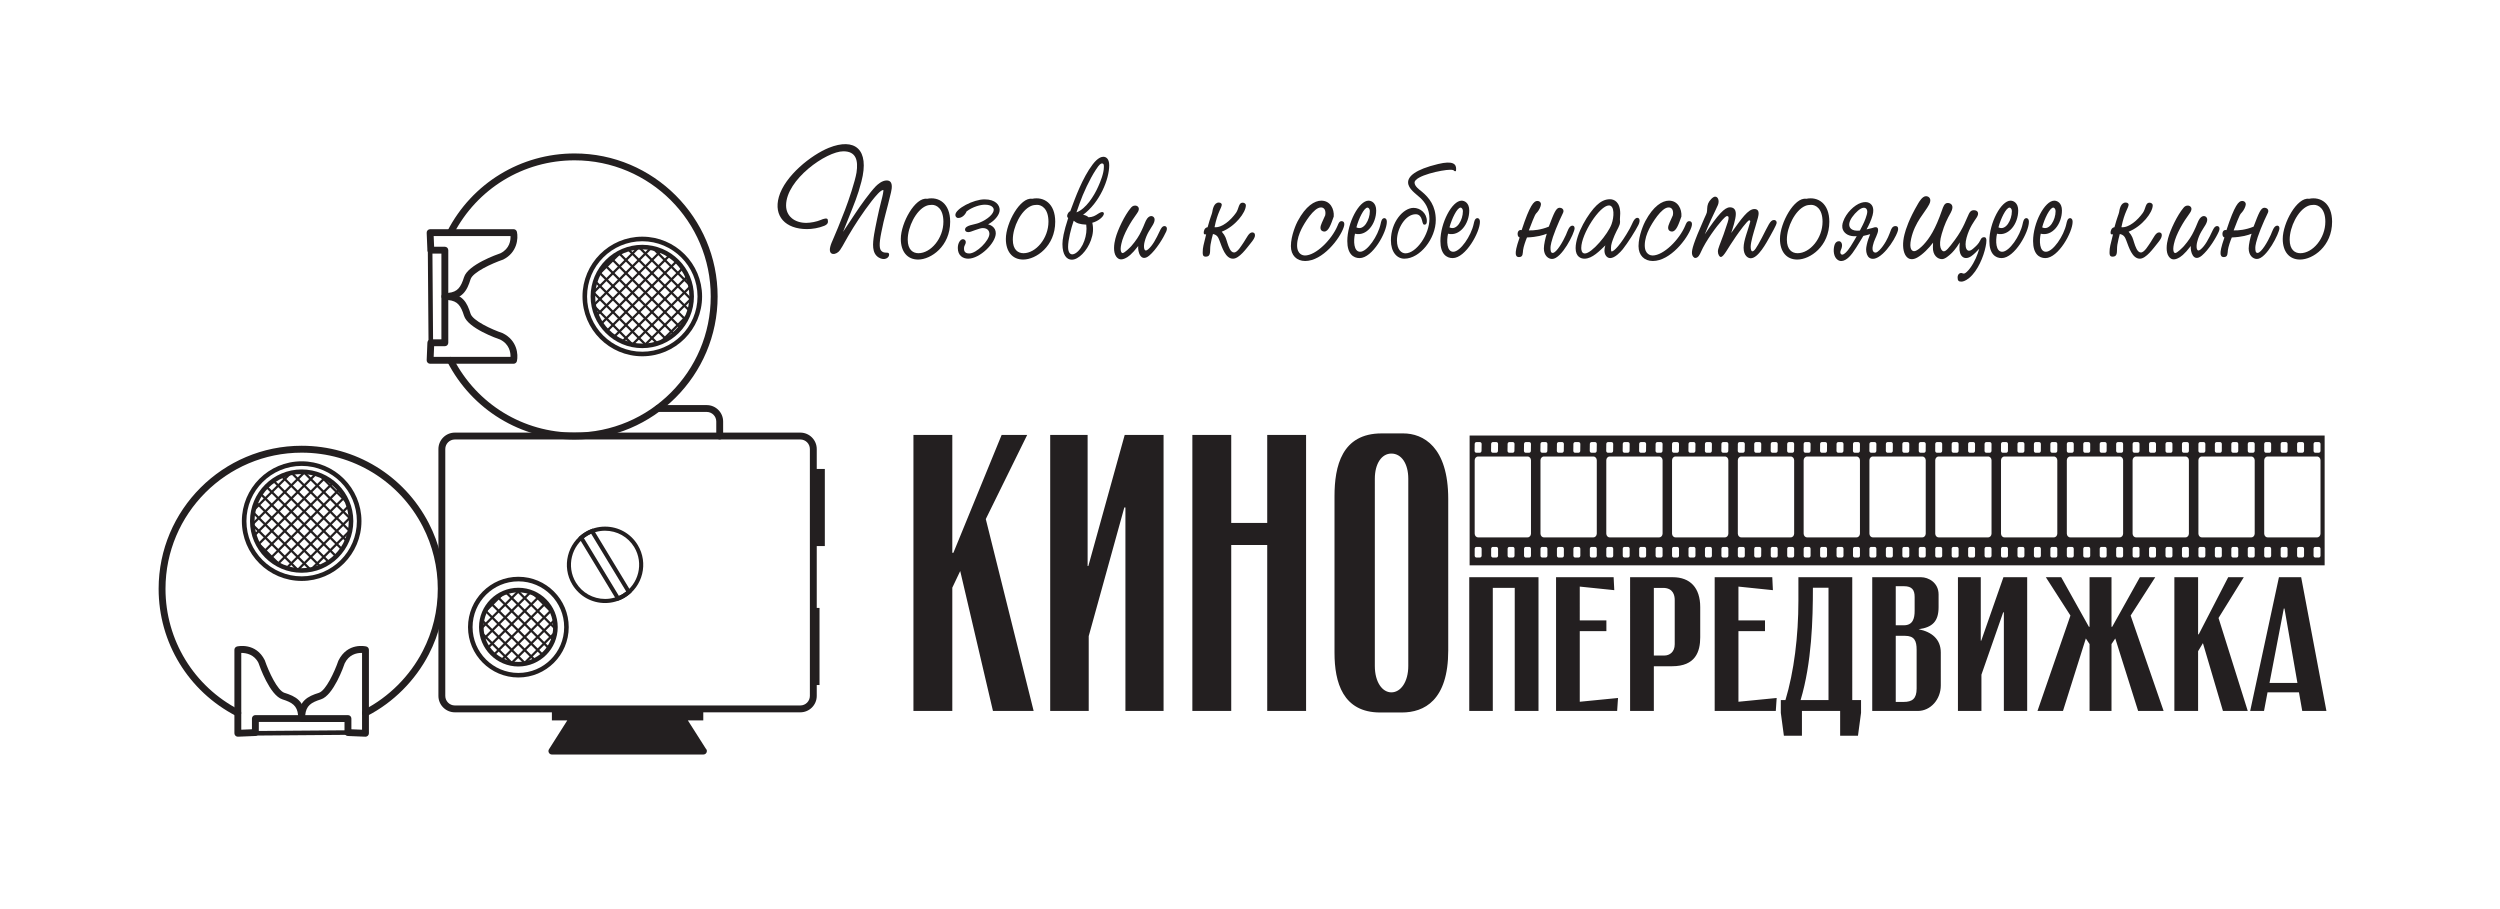 <?xml version="1.0" encoding="UTF-8" standalone="no"?> <svg xmlns:inkscape="http://www.inkscape.org/namespaces/inkscape" xmlns:sodipodi="http://sodipodi.sourceforge.net/DTD/sodipodi-0.dtd" xmlns="http://www.w3.org/2000/svg" xmlns:svg="http://www.w3.org/2000/svg" version="1.1" id="svg2" width="285.564" height="103.876" viewBox="0 0 285.564 103.876" sodipodi:docname="12-0018 logo black.ai"><defs id="defs6"><clipPath id="clipPath16"><path d="M 0,77.907 H 214.173 V 0 H 0 Z" id="path14"></path></clipPath><clipPath id="clipPath44"><path d="m 50.806,52.522 c 0,-2.336 1.894,-4.233 4.231,-4.233 v 0 c 2.337,0 4.231,1.897 4.231,4.233 v 0 c 0,2.337 -1.894,4.23 -4.231,4.23 v 0 c -2.337,0 -4.231,-1.893 -4.231,-4.23" id="path42"></path></clipPath><clipPath id="clipPath188"><path d="M 0,77.907 H 214.173 V 0 H 0 Z" id="path186"></path></clipPath><clipPath id="clipPath220"><path d="m 21.617,33.273 c 0,-2.338 1.895,-4.233 4.234,-4.233 v 0 c 2.335,0 4.23,1.895 4.23,4.233 v 0 c 0,2.336 -1.895,4.23 -4.23,4.23 v 0 c -2.339,0 -4.234,-1.894 -4.234,-4.23" id="path218"></path></clipPath><clipPath id="clipPath364"><path d="M 0,77.907 H 214.173 V 0 H 0 Z" id="path362"></path></clipPath><clipPath id="clipPath384"><path d="m 41.245,24.188 c 0,-1.754 1.421,-3.178 3.174,-3.178 v 0 c 1.754,0 3.177,1.424 3.177,3.178 v 0 c 0,1.753 -1.423,3.176 -3.177,3.176 v 0 c -1.753,0 -3.174,-1.423 -3.174,-3.176" id="path382"></path></clipPath><clipPath id="clipPath528"><path d="M 0,77.907 H 214.173 V 0 H 0 Z" id="path526"></path></clipPath></defs><g id="g8" inkscape:groupmode="layer" inkscape:label="12-0018 logo black" transform="matrix(1.333,0,0,-1.333,0,103.876)"><g id="g10"><g id="g12" clip-path="url(#clipPath16)"><g id="g18" transform="translate(49.237,40.267)"><path d="m 0,0 c -4.61,0 -8.788,2.547 -10.9,6.65 -0.075,0.144 -0.017,0.322 0.127,0.397 0.142,0.072 0.322,0.016 0.396,-0.128 2.011,-3.903 5.989,-6.33 10.377,-6.33 6.435,0 11.667,5.232 11.667,11.666 0,6.432 -5.232,11.666 -11.667,11.666 -4.388,0 -8.364,-2.427 -10.377,-6.332 -0.074,-0.144 -0.254,-0.198 -0.396,-0.126 -0.147,0.075 -0.202,0.251 -0.127,0.396 2.113,4.103 6.29,6.651 10.9,6.651 6.759,0 12.257,-5.499 12.257,-12.255 C 12.257,5.498 6.759,0 0,0" style="fill:#231f20;fill-opacity:1;fill-rule:nonzero;stroke:none" id="path20"></path></g><g id="g22" transform="translate(37.2,56.783)"><path d="m 0,0 h 0.92 c 0.162,0 0.294,-0.131 0.294,-0.295 v -3.66 c 0.809,0.077 1.083,0.502 1.348,1.344 0.334,1.073 2.845,1.958 3.13,2.055 0.785,0.394 0.871,1.103 0.855,1.47 h -6.585 z m 0.92,-4.556 c -0.163,0 -0.296,0.132 -0.296,0.295 v 3.672 h -0.907 c -0.158,0 -0.288,0.125 -0.293,0.283 l -0.062,1.502 c -0.004,0.081 0.027,0.159 0.083,0.217 0.055,0.057 0.131,0.091 0.211,0.091 H 6.81 C 6.948,1.504 7.067,1.407 7.097,1.271 7.217,0.716 7.127,-0.495 5.92,-1.098 4.915,-1.444 3.309,-2.19 3.123,-2.787 2.832,-3.718 2.444,-4.556 0.92,-4.556" style="fill:#231f20;fill-opacity:1;fill-rule:nonzero;stroke:none" id="path24"></path></g><g id="g26" transform="translate(37.162,47.347)"><path d="M 0,0 H 6.583 C 6.594,0.369 6.498,1.083 5.694,1.484 5.445,1.567 2.935,2.451 2.6,3.522 2.335,4.366 2.062,4.79 1.252,4.868 V 1.207 C 1.252,1.045 1.12,0.912 0.958,0.912 h -0.92 z m 6.848,-0.591 h -7.154 c -0.08,0 -0.156,0.034 -0.211,0.091 -0.056,0.059 -0.087,0.136 -0.083,0.216 l 0.062,1.502 c 0.005,0.159 0.135,0.285 0.293,0.285 h 0.907 v 3.672 c 0,0.161 0.133,0.294 0.296,0.294 1.524,0 1.912,-0.837 2.203,-1.77 C 3.347,3.104 4.953,2.356 5.921,2.027 7.165,1.408 7.255,0.196 7.135,-0.358 7.105,-0.494 6.986,-0.591 6.848,-0.591" style="fill:#231f20;fill-opacity:1;fill-rule:nonzero;stroke:none" id="path28"></path></g><g id="g30" transform="translate(55.037,57.254)"><path d="m 0,0 c -2.609,0 -4.731,-2.123 -4.731,-4.732 0,-2.611 2.122,-4.734 4.731,-4.734 2.609,0 4.733,2.123 4.733,4.734 C 4.733,-2.123 2.609,0 0,0 m 0,-9.857 c -2.825,0 -5.123,2.297 -5.123,5.125 0,2.825 2.298,5.124 5.123,5.124 2.826,0 5.126,-2.299 5.126,-5.124 0,-2.828 -2.3,-5.125 -5.126,-5.125" style="fill:#231f20;fill-opacity:1;fill-rule:nonzero;stroke:none" id="path32"></path></g><g id="g34" transform="translate(36.917,48.358)"><path d="m 0,0 c -0.106,0 -0.195,0.087 -0.196,0.195 l -0.061,7.934 c 0,0.108 0.087,0.198 0.196,0.198 0.108,0 0.197,-0.087 0.198,-0.196 L 0.195,0.199 C 0.196,0.089 0.11,0.001 0.001,0 Z" style="fill:#231f20;fill-opacity:1;fill-rule:nonzero;stroke:none" id="path36"></path></g></g></g><g id="g38"><g id="g40" clip-path="url(#clipPath44)"><g id="g46" transform="translate(61.105,55.862)"><path d="m 0,0 c -0.026,0 -0.052,0.009 -0.07,0.03 l -10.488,10.487 c -0.04,0.038 -0.04,0.099 0,0.139 0.037,0.038 0.1,0.038 0.138,0 L 0.067,0.167 C 0.106,0.13 0.106,0.067 0.067,0.03 0.051,0.009 0.024,0 0,0" style="fill:#231f20;fill-opacity:1;fill-rule:nonzero;stroke:none" id="path48"></path></g><g id="g50" transform="translate(41.713,46.961)"><path d="m 0,0 c -0.024,0 -0.05,0.009 -0.069,0.027 -0.037,0.039 -0.037,0.1 0,0.139 l 10.488,10.488 c 0.038,0.039 0.101,0.039 0.139,0 0.039,-0.038 0.039,-0.099 0,-0.137 L 0.069,0.027 C 0.052,0.009 0.026,0 0,0" style="fill:#231f20;fill-opacity:1;fill-rule:nonzero;stroke:none" id="path52"></path></g><g id="g54" transform="translate(61.105,54.748)"><path d="m 0,0 c -0.026,0 -0.052,0.009 -0.07,0.031 l -10.488,10.487 c -0.04,0.038 -0.04,0.1 0,0.139 0.037,0.039 0.1,0.039 0.138,0 L 0.067,0.169 C 0.106,0.129 0.106,0.067 0.067,0.031 0.051,0.009 0.024,0 0,0" style="fill:#231f20;fill-opacity:1;fill-rule:nonzero;stroke:none" id="path56"></path></g><g id="g58" transform="translate(42.827,46.961)"><path d="m 0,0 c -0.026,0 -0.052,0.009 -0.07,0.027 -0.038,0.039 -0.038,0.1 0,0.139 l 10.488,10.488 c 0.037,0.039 0.102,0.039 0.139,0 0.04,-0.038 0.04,-0.099 0,-0.137 L 0.068,0.027 C 0.05,0.009 0.024,0 0,0" style="fill:#231f20;fill-opacity:1;fill-rule:nonzero;stroke:none" id="path60"></path></g><g id="g62" transform="translate(61.105,53.637)"><path d="m 0,0 c -0.026,0 -0.052,0.01 -0.07,0.029 l -10.488,10.488 c -0.04,0.039 -0.04,0.1 0,0.137 0.037,0.04 0.1,0.04 0.138,0 L 0.067,0.167 C 0.106,0.129 0.106,0.068 0.067,0.029 0.051,0.01 0.024,0 0,0" style="fill:#231f20;fill-opacity:1;fill-rule:nonzero;stroke:none" id="path64"></path></g><g id="g66" transform="translate(43.94,46.961)"><path d="m 0,0 c -0.026,0 -0.051,0.009 -0.069,0.027 -0.037,0.039 -0.037,0.1 0,0.139 l 10.487,10.488 c 0.039,0.039 0.101,0.039 0.139,0 0.039,-0.038 0.039,-0.099 0,-0.137 L 0.069,0.027 C 0.05,0.009 0.025,0 0,0" style="fill:#231f20;fill-opacity:1;fill-rule:nonzero;stroke:none" id="path68"></path></g><g id="g70" transform="translate(61.105,52.523)"><path d="m 0,0 c -0.026,0 -0.052,0.01 -0.07,0.03 l -10.488,10.488 c -0.04,0.038 -0.04,0.101 0,0.138 0.037,0.039 0.1,0.039 0.138,0 L 0.067,0.168 C 0.106,0.13 0.106,0.068 0.067,0.03 0.051,0.01 0.024,0 0,0" style="fill:#231f20;fill-opacity:1;fill-rule:nonzero;stroke:none" id="path72"></path></g><g id="g74" transform="translate(45.053,46.961)"><path d="m 0,0 c -0.024,0 -0.05,0.009 -0.07,0.027 -0.037,0.039 -0.037,0.1 0,0.139 l 10.489,10.488 c 0.038,0.039 0.1,0.039 0.138,0 0.039,-0.038 0.039,-0.099 0,-0.137 L 0.068,0.027 C 0.051,0.009 0.024,0 0,0" style="fill:#231f20;fill-opacity:1;fill-rule:nonzero;stroke:none" id="path76"></path></g><g id="g78" transform="translate(61.105,51.411)"><path d="m 0,0 c -0.026,0 -0.052,0.01 -0.07,0.029 l -10.488,10.488 c -0.04,0.039 -0.04,0.1 0,0.138 0.037,0.039 0.1,0.039 0.138,0 L 0.067,0.167 C 0.106,0.129 0.106,0.068 0.067,0.029 0.051,0.01 0.024,0 0,0" style="fill:#231f20;fill-opacity:1;fill-rule:nonzero;stroke:none" id="path80"></path></g><g id="g82" transform="translate(46.166,46.961)"><path d="m 0,0 c -0.026,0 -0.052,0.009 -0.069,0.027 -0.04,0.039 -0.04,0.1 0,0.139 l 10.487,10.488 c 0.038,0.039 0.101,0.039 0.139,0 0.037,-0.038 0.037,-0.099 0,-0.137 L 0.069,0.027 C 0.049,0.009 0.023,0 0,0" style="fill:#231f20;fill-opacity:1;fill-rule:nonzero;stroke:none" id="path84"></path></g><g id="g86" transform="translate(61.105,50.298)"><path d="m 0,0 c -0.026,0 -0.052,0.01 -0.07,0.029 l -10.488,10.488 c -0.04,0.038 -0.04,0.099 0,0.138 0.037,0.04 0.1,0.04 0.138,0 L 0.067,0.167 c 0.039,-0.039 0.039,-0.1 0,-0.138 C 0.051,0.01 0.024,0 0,0" style="fill:#231f20;fill-opacity:1;fill-rule:nonzero;stroke:none" id="path88"></path></g><g id="g90" transform="translate(47.278,46.961)"><path d="m 0,0 c -0.026,0 -0.051,0.009 -0.069,0.027 -0.039,0.039 -0.039,0.1 0,0.139 l 10.487,10.488 c 0.036,0.039 0.1,0.039 0.139,0 0.037,-0.038 0.037,-0.099 0,-0.137 L 0.069,0.027 C 0.05,0.009 0.025,0 0,0" style="fill:#231f20;fill-opacity:1;fill-rule:nonzero;stroke:none" id="path92"></path></g><g id="g94" transform="translate(61.105,49.186)"><path d="m 0,0 c -0.026,0 -0.052,0.009 -0.07,0.027 l -10.488,10.49 c -0.04,0.037 -0.04,0.1 0,0.138 0.037,0.038 0.1,0.038 0.138,0 L 0.067,0.166 c 0.039,-0.037 0.039,-0.1 0,-0.139 C 0.051,0.009 0.024,0 0,0" style="fill:#231f20;fill-opacity:1;fill-rule:nonzero;stroke:none" id="path96"></path></g><g id="g98" transform="translate(48.391,46.961)"><path d="m 0,0 c -0.024,0 -0.05,0.009 -0.068,0.027 -0.039,0.039 -0.039,0.1 0,0.139 l 10.487,10.488 c 0.037,0.039 0.101,0.039 0.139,0 0.037,-0.038 0.037,-0.099 0,-0.137 L 0.07,0.027 C 0.05,0.009 0.025,0 0,0" style="fill:#231f20;fill-opacity:1;fill-rule:nonzero;stroke:none" id="path100"></path></g><g id="g102" transform="translate(61.105,48.072)"><path d="m 0,0 c -0.026,0 -0.052,0.008 -0.07,0.03 l -10.488,10.488 c -0.04,0.038 -0.04,0.099 0,0.138 0.037,0.039 0.1,0.039 0.138,0 L 0.067,0.167 C 0.106,0.129 0.106,0.067 0.067,0.03 0.051,0.008 0.024,0 0,0" style="fill:#231f20;fill-opacity:1;fill-rule:nonzero;stroke:none" id="path104"></path></g><g id="g106" transform="translate(49.504,46.961)"><path d="m 0,0 c -0.026,0 -0.052,0.009 -0.069,0.027 -0.039,0.039 -0.039,0.1 0,0.139 l 10.487,10.488 c 0.038,0.039 0.102,0.039 0.138,0 0.04,-0.038 0.04,-0.099 0,-0.137 L 0.069,0.027 C 0.051,0.009 0.025,0 0,0" style="fill:#231f20;fill-opacity:1;fill-rule:nonzero;stroke:none" id="path108"></path></g><g id="g110" transform="translate(61.105,46.961)"><path d="m 0,0 c -0.026,0 -0.052,0.009 -0.07,0.027 l -10.488,10.488 c -0.04,0.04 -0.04,0.101 0,0.139 0.037,0.039 0.1,0.039 0.138,0 L 0.067,0.166 c 0.039,-0.039 0.039,-0.1 0,-0.139 C 0.051,0.009 0.024,0 0,0" style="fill:#231f20;fill-opacity:1;fill-rule:nonzero;stroke:none" id="path112"></path></g><g id="g114" transform="translate(50.616,46.961)"><path d="m 0,0 c -0.025,0 -0.051,0.009 -0.068,0.027 -0.039,0.039 -0.039,0.1 0,0.139 l 10.487,10.488 c 0.037,0.039 0.101,0.039 0.138,0 0.039,-0.038 0.039,-0.099 0,-0.137 L 0.069,0.027 C 0.051,0.009 0.025,0 0,0" style="fill:#231f20;fill-opacity:1;fill-rule:nonzero;stroke:none" id="path116"></path></g><g id="g118" transform="translate(61.105,45.846)"><path d="m 0,0 c -0.026,0 -0.052,0.01 -0.07,0.03 l -10.488,10.488 c -0.04,0.038 -0.04,0.1 0,0.138 0.037,0.04 0.1,0.04 0.138,0 L 0.067,0.168 C 0.106,0.13 0.106,0.069 0.067,0.03 0.051,0.01 0.024,0 0,0" style="fill:#231f20;fill-opacity:1;fill-rule:nonzero;stroke:none" id="path120"></path></g><g id="g122" transform="translate(51.73,46.961)"><path d="m 0,0 c -0.025,0 -0.05,0.009 -0.07,0.027 -0.036,0.039 -0.036,0.1 0,0.139 l 10.49,10.488 c 0.036,0.039 0.099,0.039 0.137,0 0.038,-0.038 0.038,-0.099 0,-0.137 L 0.068,0.027 C 0.049,0.009 0.025,0 0,0" style="fill:#231f20;fill-opacity:1;fill-rule:nonzero;stroke:none" id="path124"></path></g><g id="g126" transform="translate(61.105,44.734)"><path d="m 0,0 c -0.026,0 -0.052,0.009 -0.07,0.028 l -10.488,10.489 c -0.04,0.038 -0.04,0.1 0,0.137 0.037,0.04 0.1,0.04 0.138,0 L 0.067,0.167 C 0.106,0.127 0.106,0.066 0.067,0.028 0.051,0.009 0.024,0 0,0" style="fill:#231f20;fill-opacity:1;fill-rule:nonzero;stroke:none" id="path128"></path></g><g id="g130" transform="translate(52.842,46.961)"><path d="m 0,0 c -0.024,0 -0.05,0.009 -0.07,0.027 -0.036,0.039 -0.036,0.1 0,0.139 l 10.489,10.488 c 0.038,0.039 0.101,0.039 0.139,0 0.038,-0.038 0.038,-0.099 0,-0.137 L 0.068,0.027 C 0.052,0.009 0.025,0 0,0" style="fill:#231f20;fill-opacity:1;fill-rule:nonzero;stroke:none" id="path132"></path></g><g id="g134" transform="translate(61.105,43.621)"><path d="m 0,0 c -0.026,0 -0.052,0.011 -0.07,0.029 l -10.488,10.488 c -0.04,0.038 -0.04,0.099 0,0.14 0.037,0.037 0.1,0.037 0.138,0 L 0.067,0.169 C 0.106,0.128 0.106,0.067 0.067,0.029 0.051,0.011 0.024,0 0,0" style="fill:#231f20;fill-opacity:1;fill-rule:nonzero;stroke:none" id="path136"></path></g><g id="g138" transform="translate(53.954,46.961)"><path d="m 0,0 c -0.025,0 -0.05,0.009 -0.067,0.027 -0.04,0.039 -0.04,0.1 0,0.139 l 10.486,10.488 c 0.037,0.039 0.101,0.039 0.139,0 0.038,-0.038 0.038,-0.099 0,-0.137 L 0.069,0.027 C 0.051,0.009 0.025,0 0,0" style="fill:#231f20;fill-opacity:1;fill-rule:nonzero;stroke:none" id="path140"></path></g><g id="g142" transform="translate(61.105,42.509)"><path d="m 0,0 c -0.026,0 -0.052,0.009 -0.07,0.029 l -10.488,10.487 c -0.04,0.04 -0.04,0.102 0,0.138 0.037,0.04 0.1,0.04 0.138,0 L 0.067,0.167 C 0.106,0.129 0.106,0.068 0.067,0.029 0.051,0.009 0.024,0 0,0" style="fill:#231f20;fill-opacity:1;fill-rule:nonzero;stroke:none" id="path144"></path></g><g id="g146" transform="translate(55.067,46.961)"><path d="m 0,0 c -0.026,0 -0.051,0.009 -0.068,0.027 -0.039,0.039 -0.039,0.1 0,0.139 l 10.486,10.488 c 0.037,0.039 0.101,0.039 0.139,0 0.04,-0.038 0.04,-0.099 0,-0.137 L 0.07,0.027 C 0.05,0.009 0.025,0 0,0" style="fill:#231f20;fill-opacity:1;fill-rule:nonzero;stroke:none" id="path148"></path></g><g id="g150" transform="translate(61.105,41.395)"><path d="m 0,0 c -0.026,0 -0.052,0.01 -0.07,0.028 l -10.488,10.489 c -0.04,0.038 -0.04,0.101 0,0.138 0.037,0.038 0.1,0.038 0.138,0 L 0.067,0.169 C 0.106,0.13 0.106,0.068 0.067,0.028 0.051,0.01 0.024,0 0,0" style="fill:#231f20;fill-opacity:1;fill-rule:nonzero;stroke:none" id="path152"></path></g><g id="g154" transform="translate(56.18,46.961)"><path d="m 0,0 c -0.024,0 -0.049,0.009 -0.069,0.027 -0.038,0.039 -0.038,0.1 0,0.139 l 10.488,10.488 c 0.039,0.039 0.101,0.039 0.14,0 0.038,-0.038 0.038,-0.099 0,-0.137 L 0.069,0.027 C 0.051,0.009 0.025,0 0,0" style="fill:#231f20;fill-opacity:1;fill-rule:nonzero;stroke:none" id="path156"></path></g><g id="g158" transform="translate(61.105,40.283)"><path d="m 0,0 c -0.026,0 -0.052,0.008 -0.07,0.029 l -10.488,10.488 c -0.04,0.039 -0.04,0.1 0,0.138 0.037,0.04 0.1,0.04 0.138,0 L 0.067,0.167 c 0.039,-0.038 0.039,-0.1 0,-0.138 C 0.051,0.008 0.024,0 0,0" style="fill:#231f20;fill-opacity:1;fill-rule:nonzero;stroke:none" id="path160"></path></g><g id="g162" transform="translate(57.293,46.961)"><path d="m 0,0 c -0.024,0 -0.05,0.009 -0.069,0.027 -0.038,0.039 -0.038,0.1 0,0.139 L 10.42,10.654 c 0.037,0.039 0.101,0.039 0.138,0 0.039,-0.038 0.039,-0.099 0,-0.137 L 0.069,0.027 C 0.051,0.009 0.024,0 0,0" style="fill:#231f20;fill-opacity:1;fill-rule:nonzero;stroke:none" id="path164"></path></g><g id="g166" transform="translate(61.105,39.17)"><path d="m 0,0 c -0.026,0 -0.052,0.009 -0.07,0.029 l -10.488,10.488 c -0.04,0.038 -0.04,0.1 0,0.137 0.037,0.041 0.1,0.041 0.138,0 L 0.067,0.167 c 0.039,-0.039 0.039,-0.1 0,-0.138 C 0.051,0.009 0.024,0 0,0" style="fill:#231f20;fill-opacity:1;fill-rule:nonzero;stroke:none" id="path168"></path></g><g id="g170" transform="translate(58.407,46.961)"><path d="m 0,0 c -0.026,0 -0.051,0.009 -0.07,0.027 -0.039,0.039 -0.039,0.1 0,0.139 l 10.488,10.488 c 0.037,0.039 0.1,0.039 0.139,0 0.036,-0.038 0.036,-0.099 0,-0.137 L 0.068,0.027 C 0.05,0.009 0.024,0 0,0" style="fill:#231f20;fill-opacity:1;fill-rule:nonzero;stroke:none" id="path172"></path></g><g id="g174" transform="translate(61.105,38.057)"><path d="m 0,0 c -0.026,0 -0.052,0.009 -0.07,0.029 l -10.488,10.488 c -0.04,0.039 -0.04,0.1 0,0.139 0.037,0.038 0.1,0.038 0.138,0 L 0.067,0.166 C 0.106,0.128 0.106,0.067 0.067,0.029 0.051,0.009 0.024,0 0,0" style="fill:#231f20;fill-opacity:1;fill-rule:nonzero;stroke:none" id="path176"></path></g><g id="g178" transform="translate(59.52,46.961)"><path d="m 0,0 c -0.025,0 -0.05,0.009 -0.07,0.027 -0.037,0.039 -0.037,0.1 0,0.139 l 10.489,10.488 c 0.036,0.039 0.1,0.039 0.139,0 0.037,-0.038 0.037,-0.099 0,-0.137 L 0.068,0.027 C 0.05,0.009 0.025,0 0,0" style="fill:#231f20;fill-opacity:1;fill-rule:nonzero;stroke:none" id="path180"></path></g></g></g><g id="g182"><g id="g184" clip-path="url(#clipPath188)"><g id="g190" transform="translate(55.037,56.557)"><path d="m 0,0 c -2.225,0 -4.033,-1.812 -4.033,-4.035 0,-2.225 1.808,-4.037 4.033,-4.037 2.225,0 4.035,1.812 4.035,4.037 C 4.035,-1.812 2.225,0 0,0 m 0,-8.462 c -2.44,0 -4.427,1.984 -4.427,4.427 0,2.441 1.987,4.426 4.427,4.426 2.441,0 4.427,-1.985 4.427,-4.426 0,-2.443 -1.986,-4.427 -4.427,-4.427" style="fill:#231f20;fill-opacity:1;fill-rule:nonzero;stroke:none" id="path192"></path></g><g id="g194" transform="translate(31.319,16.538)"><path d="m 0,0 c -0.105,0 -0.209,0.059 -0.262,0.16 -0.074,0.144 -0.018,0.322 0.126,0.396 2.147,1.107 3.938,2.899 5.044,5.046 0.856,1.658 1.287,3.453 1.287,5.333 0,1.857 -0.445,3.702 -1.289,5.336 -2.011,3.905 -5.987,6.329 -10.375,6.329 -6.434,0 -11.668,-5.232 -11.668,-11.665 0,-4.39 2.427,-8.366 6.332,-10.379 0.145,-0.074 0.201,-0.252 0.127,-0.396 -0.076,-0.144 -0.253,-0.199 -0.398,-0.127 -4.101,2.116 -6.65,6.292 -6.65,10.902 0,6.759 5.498,12.256 12.257,12.256 4.608,0 8.786,-2.549 10.899,-6.65 C 6.317,14.825 6.784,12.885 6.784,10.935 6.784,8.96 6.329,7.076 5.432,5.331 4.27,3.077 2.389,1.194 0.135,0.033 0.092,0.011 0.046,0 0,0" style="fill:#231f20;fill-opacity:1;fill-rule:nonzero;stroke:none" id="path196"></path></g><g id="g198" transform="translate(20.675,21.979)"><path d="m 0,0 v -6.581 l 0.914,0.038 v 0.918 c 0,0.163 0.132,0.295 0.293,0.295 h 3.66 C 4.789,-4.521 4.368,-4.247 3.524,-3.98 2.451,-3.647 1.566,-1.137 1.47,-0.851 1.104,-0.128 0.428,-0.003 0,0 m -0.295,-7.181 c -0.075,0 -0.148,0.027 -0.203,0.082 -0.058,0.055 -0.091,0.131 -0.091,0.211 v 7.153 c 0,0.138 0.097,0.257 0.232,0.288 0.053,0.011 1.599,0.361 2.369,-1.178 0.346,-1.004 1.092,-2.608 1.686,-2.796 0.936,-0.291 1.771,-0.68 1.771,-2.204 0,-0.162 -0.133,-0.293 -0.293,-0.293 H 1.503 v -0.907 c 0,-0.159 -0.126,-0.289 -0.283,-0.294 l -1.502,-0.062 z" style="fill:#231f20;fill-opacity:1;fill-rule:nonzero;stroke:none" id="path200"></path></g><g id="g202" transform="translate(30.111,15.435)"><path d="M 0,0 0.913,-0.038 V 6.543 H 0.865 C 0.412,6.543 -0.206,6.389 -0.571,5.655 -0.653,5.406 -1.539,2.896 -2.612,2.563 -3.454,2.296 -3.877,2.022 -3.956,1.213 h 3.662 C -0.132,1.213 0,1.081 0,0.918 Z M 1.207,-0.638 H 1.196 l -1.503,0.062 c -0.157,0.005 -0.283,0.135 -0.283,0.294 v 0.907 h -3.671 c -0.164,0 -0.296,0.131 -0.296,0.293 0,1.524 0.836,1.913 1.769,2.204 0.597,0.188 1.343,1.792 1.674,2.758 0.789,1.593 2.328,1.227 2.385,1.216 0.133,-0.031 0.23,-0.15 0.23,-0.288 V -0.345 C 1.501,-0.425 1.468,-0.501 1.41,-0.556 1.355,-0.611 1.282,-0.638 1.207,-0.638" style="fill:#231f20;fill-opacity:1;fill-rule:nonzero;stroke:none" id="path204"></path></g><g id="g206" transform="translate(25.851,38.004)"><path d="m 0,0 c -2.609,0 -4.734,-2.123 -4.734,-4.731 0,-2.61 2.125,-4.734 4.734,-4.734 2.608,0 4.73,2.124 4.73,4.734 C 4.73,-2.123 2.608,0 0,0 m 0,-9.858 c -2.828,0 -5.126,2.3 -5.126,5.127 0,2.826 2.298,5.124 5.126,5.124 2.824,0 5.123,-2.298 5.123,-5.124 0,-2.827 -2.299,-5.127 -5.123,-5.127" style="fill:#231f20;fill-opacity:1;fill-rule:nonzero;stroke:none" id="path208"></path></g><g id="g210" transform="translate(21.882,14.895)"><path d="m 0,0 c -0.107,0 -0.195,0.087 -0.195,0.194 -0.001,0.109 0.087,0.198 0.194,0.198 L 7.934,0.454 H 7.936 C 8.041,0.454 8.13,0.367 8.132,0.258 8.132,0.151 8.044,0.063 7.937,0.063 L 0.004,0 Z" style="fill:#231f20;fill-opacity:1;fill-rule:nonzero;stroke:none" id="path212"></path></g></g></g><g id="g214"><g id="g216" clip-path="url(#clipPath220)"><g id="g222" transform="translate(11.921,28.752)"><path d="m 0,0 c -0.023,0 -0.05,0.01 -0.067,0.029 -0.039,0.039 -0.039,0.101 0,0.138 L 10.42,10.656 c 0.038,0.039 0.101,0.039 0.139,0 0.039,-0.038 0.039,-0.1 0,-0.138 L 0.07,0.029 C 0.053,0.01 0.026,0 0,0" style="fill:#231f20;fill-opacity:1;fill-rule:nonzero;stroke:none" id="path224"></path></g><g id="g226" transform="translate(31.312,19.851)"><path d="m 0,0 c -0.025,0 -0.051,0.009 -0.068,0.028 l -10.489,10.488 c -0.04,0.038 -0.04,0.101 0,0.14 0.038,0.039 0.1,0.039 0.139,0 L 0.07,0.167 C 0.107,0.127 0.107,0.065 0.07,0.028 0.051,0.009 0.024,0 0,0" style="fill:#231f20;fill-opacity:1;fill-rule:nonzero;stroke:none" id="path228"></path></g><g id="g230" transform="translate(13.034,28.752)"><path d="m 0,0 c -0.026,0 -0.051,0.01 -0.067,0.029 -0.04,0.039 -0.04,0.101 0,0.138 L 10.42,10.656 c 0.038,0.039 0.101,0.039 0.138,0 0.039,-0.038 0.039,-0.1 0,-0.138 L 0.07,0.029 C 0.051,0.01 0.025,0 0,0" style="fill:#231f20;fill-opacity:1;fill-rule:nonzero;stroke:none" id="path232"></path></g><g id="g234" transform="translate(31.312,20.963)"><path d="m 0,0 c -0.025,0 -0.051,0.009 -0.068,0.029 l -10.489,10.49 c -0.04,0.037 -0.04,0.1 0,0.137 0.038,0.039 0.1,0.039 0.139,0 L 0.07,0.168 C 0.107,0.13 0.107,0.068 0.07,0.029 0.051,0.009 0.024,0 0,0" style="fill:#231f20;fill-opacity:1;fill-rule:nonzero;stroke:none" id="path236"></path></g><g id="g238" transform="translate(14.148,28.752)"><path d="m 0,0 c -0.025,0 -0.05,0.01 -0.07,0.029 -0.036,0.039 -0.036,0.101 0,0.138 l 10.49,10.489 c 0.036,0.039 0.099,0.039 0.138,0 0.037,-0.038 0.037,-0.1 0,-0.138 L 0.068,0.029 C 0.05,0.01 0.026,0 0,0" style="fill:#231f20;fill-opacity:1;fill-rule:nonzero;stroke:none" id="path240"></path></g><g id="g242" transform="translate(31.312,22.077)"><path d="m 0,0 c -0.025,0 -0.051,0.009 -0.068,0.028 l -10.489,10.488 c -0.04,0.039 -0.04,0.1 0,0.14 0.038,0.038 0.1,0.038 0.139,0 L 0.07,0.167 C 0.107,0.127 0.107,0.066 0.07,0.028 0.051,0.009 0.024,0 0,0" style="fill:#231f20;fill-opacity:1;fill-rule:nonzero;stroke:none" id="path244"></path></g><g id="g246" transform="translate(15.26,28.752)"><path d="m 0,0 c -0.024,0 -0.05,0.01 -0.069,0.029 -0.037,0.039 -0.037,0.101 0,0.138 L 10.42,10.656 c 0.038,0.039 0.102,0.039 0.139,0 0.038,-0.038 0.038,-0.1 0,-0.138 L 0.069,0.029 C 0.05,0.01 0.025,0 0,0" style="fill:#231f20;fill-opacity:1;fill-rule:nonzero;stroke:none" id="path248"></path></g><g id="g250" transform="translate(31.312,23.188)"><path d="m 0,0 c -0.025,0 -0.051,0.01 -0.068,0.031 l -10.489,10.488 c -0.04,0.036 -0.04,0.099 0,0.138 0.038,0.039 0.1,0.039 0.139,0 L 0.07,0.169 C 0.107,0.131 0.107,0.069 0.07,0.031 0.051,0.01 0.024,0 0,0" style="fill:#231f20;fill-opacity:1;fill-rule:nonzero;stroke:none" id="path252"></path></g><g id="g254" transform="translate(16.374,28.752)"><path d="m 0,0 c -0.026,0 -0.052,0.01 -0.069,0.029 -0.039,0.039 -0.039,0.101 0,0.138 l 10.487,10.489 c 0.037,0.039 0.102,0.039 0.139,0 0.038,-0.038 0.038,-0.1 0,-0.138 L 0.069,0.029 C 0.05,0.01 0.024,0 0,0" style="fill:#231f20;fill-opacity:1;fill-rule:nonzero;stroke:none" id="path256"></path></g><g id="g258" transform="translate(31.312,24.301)"><path d="m 0,0 c -0.025,0 -0.051,0.011 -0.068,0.029 l -10.489,10.49 c -0.04,0.037 -0.04,0.099 0,0.136 0.038,0.039 0.1,0.039 0.139,0 L 0.07,0.168 C 0.107,0.131 0.107,0.069 0.07,0.029 0.051,0.011 0.024,0 0,0" style="fill:#231f20;fill-opacity:1;fill-rule:nonzero;stroke:none" id="path260"></path></g><g id="g262" transform="translate(17.486,28.752)"><path d="m 0,0 c -0.025,0 -0.05,0.01 -0.069,0.029 -0.037,0.039 -0.037,0.101 0,0.138 l 10.487,10.489 c 0.039,0.039 0.101,0.039 0.139,0 0.04,-0.038 0.04,-0.1 0,-0.138 L 0.068,0.029 C 0.05,0.01 0.025,0 0,0" style="fill:#231f20;fill-opacity:1;fill-rule:nonzero;stroke:none" id="path264"></path></g><g id="g266" transform="translate(31.312,25.415)"><path d="m 0,0 c -0.025,0 -0.051,0.008 -0.068,0.03 l -10.489,10.487 c -0.04,0.037 -0.04,0.099 0,0.137 0.038,0.039 0.1,0.039 0.139,0 L 0.07,0.167 C 0.107,0.128 0.107,0.066 0.07,0.03 0.051,0.008 0.024,0 0,0" style="fill:#231f20;fill-opacity:1;fill-rule:nonzero;stroke:none" id="path268"></path></g><g id="g270" transform="translate(18.599,28.752)"><path d="m 0,0 c -0.024,0 -0.049,0.01 -0.068,0.029 -0.037,0.039 -0.037,0.101 0,0.138 l 10.487,10.489 c 0.038,0.039 0.101,0.039 0.139,0 0.039,-0.038 0.039,-0.1 0,-0.138 L 0.07,0.029 C 0.052,0.01 0.025,0 0,0" style="fill:#231f20;fill-opacity:1;fill-rule:nonzero;stroke:none" id="path272"></path></g><g id="g274" transform="translate(31.312,26.527)"><path d="m 0,0 c -0.025,0 -0.051,0.009 -0.068,0.028 l -10.489,10.488 c -0.04,0.038 -0.04,0.101 0,0.139 0.038,0.039 0.1,0.039 0.139,0 L 0.07,0.169 C 0.107,0.13 0.107,0.067 0.07,0.028 0.051,0.009 0.024,0 0,0" style="fill:#231f20;fill-opacity:1;fill-rule:nonzero;stroke:none" id="path276"></path></g><g id="g278" transform="translate(19.712,28.752)"><path d="m 0,0 c -0.024,0 -0.05,0.01 -0.069,0.029 -0.038,0.039 -0.038,0.101 0,0.138 l 10.488,10.489 c 0.038,0.039 0.101,0.039 0.139,0 0.037,-0.038 0.037,-0.1 0,-0.138 L 0.069,0.029 C 0.051,0.01 0.025,0 0,0" style="fill:#231f20;fill-opacity:1;fill-rule:nonzero;stroke:none" id="path280"></path></g><g id="g282" transform="translate(31.312,27.64)"><path d="m 0,0 c -0.025,0 -0.051,0.009 -0.068,0.029 l -10.489,10.488 c -0.04,0.039 -0.04,0.1 0,0.139 0.038,0.039 0.1,0.039 0.139,0 L 0.07,0.167 C 0.107,0.128 0.107,0.067 0.07,0.029 0.051,0.009 0.024,0 0,0" style="fill:#231f20;fill-opacity:1;fill-rule:nonzero;stroke:none" id="path284"></path></g><g id="g286" transform="translate(20.825,28.752)"><path d="m 0,0 c -0.025,0 -0.051,0.01 -0.069,0.029 -0.04,0.039 -0.04,0.101 0,0.138 l 10.488,10.489 c 0.038,0.039 0.1,0.039 0.139,0 0.037,-0.038 0.037,-0.1 0,-0.138 L 0.069,0.029 C 0.049,0.01 0.024,0 0,0" style="fill:#231f20;fill-opacity:1;fill-rule:nonzero;stroke:none" id="path288"></path></g><g id="g290" transform="translate(31.312,28.752)"><path d="m 0,0 c -0.025,0 -0.051,0.01 -0.068,0.029 l -10.489,10.489 c -0.04,0.038 -0.04,0.1 0,0.138 0.038,0.039 0.1,0.039 0.139,0 L 0.07,0.167 C 0.107,0.13 0.107,0.068 0.07,0.029 0.051,0.01 0.024,0 0,0" style="fill:#231f20;fill-opacity:1;fill-rule:nonzero;stroke:none" id="path292"></path></g><g id="g294" transform="translate(21.939,28.752)"><path d="m 0,0 c -0.025,0 -0.05,0.01 -0.069,0.029 -0.038,0.039 -0.038,0.101 0,0.138 l 10.488,10.489 c 0.036,0.039 0.1,0.039 0.139,0 0.036,-0.038 0.036,-0.1 0,-0.138 L 0.068,0.029 C 0.05,0.01 0.025,0 0,0" style="fill:#231f20;fill-opacity:1;fill-rule:nonzero;stroke:none" id="path296"></path></g><g id="g298" transform="translate(31.312,29.867)"><path d="m 0,0 c -0.025,0 -0.051,0.008 -0.068,0.028 l -10.489,10.488 c -0.04,0.037 -0.04,0.098 0,0.137 0.038,0.038 0.1,0.038 0.139,0 L 0.07,0.167 C 0.107,0.127 0.107,0.064 0.07,0.028 0.051,0.008 0.024,0 0,0" style="fill:#231f20;fill-opacity:1;fill-rule:nonzero;stroke:none" id="path300"></path></g><g id="g302" transform="translate(23.05,28.752)"><path d="m 0,0 c -0.025,0 -0.051,0.01 -0.068,0.029 -0.039,0.039 -0.039,0.101 0,0.138 L 10.42,10.656 c 0.037,0.039 0.101,0.039 0.139,0 0.037,-0.038 0.037,-0.1 0,-0.138 L 0.07,0.029 C 0.052,0.01 0.025,0 0,0" style="fill:#231f20;fill-opacity:1;fill-rule:nonzero;stroke:none" id="path304"></path></g><g id="g306" transform="translate(31.312,30.979)"><path d="m 0,0 c -0.025,0 -0.051,0.008 -0.068,0.029 l -10.489,10.487 c -0.04,0.038 -0.04,0.101 0,0.14 0.038,0.038 0.1,0.038 0.139,0 L 0.07,0.167 C 0.107,0.129 0.107,0.066 0.07,0.029 0.051,0.008 0.024,0 0,0" style="fill:#231f20;fill-opacity:1;fill-rule:nonzero;stroke:none" id="path308"></path></g><g id="g310" transform="translate(24.163,28.752)"><path d="m 0,0 c -0.026,0 -0.051,0.01 -0.067,0.029 -0.041,0.039 -0.041,0.101 0,0.138 l 10.486,10.489 c 0.037,0.039 0.101,0.039 0.138,0 0.04,-0.038 0.04,-0.1 0,-0.138 L 0.07,0.029 C 0.051,0.01 0.025,0 0,0" style="fill:#231f20;fill-opacity:1;fill-rule:nonzero;stroke:none" id="path312"></path></g><g id="g314" transform="translate(31.312,32.091)"><path d="m 0,0 c -0.025,0 -0.051,0.011 -0.068,0.029 l -10.489,10.489 c -0.04,0.038 -0.04,0.1 0,0.138 0.038,0.039 0.1,0.039 0.139,0 L 0.07,0.168 C 0.107,0.128 0.107,0.067 0.07,0.029 0.051,0.011 0.024,0 0,0" style="fill:#231f20;fill-opacity:1;fill-rule:nonzero;stroke:none" id="path316"></path></g><g id="g318" transform="translate(25.275,28.752)"><path d="m 0,0 c -0.024,0 -0.049,0.01 -0.067,0.029 -0.038,0.039 -0.038,0.101 0,0.138 l 10.486,10.489 c 0.038,0.039 0.101,0.039 0.138,0 0.04,-0.038 0.04,-0.1 0,-0.138 L 0.07,0.029 C 0.05,0.01 0.026,0 0,0" style="fill:#231f20;fill-opacity:1;fill-rule:nonzero;stroke:none" id="path320"></path></g><g id="g322" transform="translate(31.312,33.205)"><path d="m 0,0 c -0.025,0 -0.051,0.009 -0.068,0.028 l -10.489,10.489 c -0.04,0.038 -0.04,0.099 0,0.138 0.038,0.039 0.1,0.039 0.139,0 L 0.07,0.167 C 0.107,0.127 0.107,0.065 0.07,0.028 0.051,0.009 0.024,0 0,0" style="fill:#231f20;fill-opacity:1;fill-rule:nonzero;stroke:none" id="path324"></path></g><g id="g326" transform="translate(26.389,28.752)"><path d="m 0,0 c -0.024,0 -0.05,0.01 -0.07,0.029 -0.036,0.039 -0.036,0.101 0,0.138 l 10.489,10.489 c 0.038,0.039 0.101,0.039 0.139,0 0.038,-0.038 0.038,-0.1 0,-0.138 L 0.068,0.029 C 0.051,0.01 0.025,0 0,0" style="fill:#231f20;fill-opacity:1;fill-rule:nonzero;stroke:none" id="path328"></path></g><g id="g330" transform="translate(31.312,34.316)"><path d="m 0,0 c -0.025,0 -0.051,0.01 -0.068,0.03 l -10.489,10.489 c -0.04,0.036 -0.04,0.099 0,0.138 0.038,0.039 0.1,0.039 0.139,0 L 0.07,0.168 C 0.107,0.131 0.107,0.068 0.07,0.03 0.051,0.01 0.024,0 0,0" style="fill:#231f20;fill-opacity:1;fill-rule:nonzero;stroke:none" id="path332"></path></g><g id="g334" transform="translate(27.503,28.752)"><path d="m 0,0 c -0.026,0 -0.052,0.01 -0.071,0.029 -0.037,0.039 -0.037,0.101 0,0.138 l 10.488,10.489 c 0.038,0.039 0.102,0.039 0.139,0 0.038,-0.038 0.038,-0.1 0,-0.138 L 0.067,0.029 C 0.05,0.01 0.024,0 0,0" style="fill:#231f20;fill-opacity:1;fill-rule:nonzero;stroke:none" id="path336"></path></g><g id="g338" transform="translate(31.312,35.43)"><path d="m 0,0 c -0.025,0 -0.051,0.01 -0.068,0.028 l -10.489,10.49 c -0.04,0.038 -0.04,0.101 0,0.137 0.038,0.038 0.1,0.038 0.139,0 L 0.07,0.167 C 0.107,0.128 0.107,0.067 0.07,0.028 0.051,0.01 0.024,0 0,0" style="fill:#231f20;fill-opacity:1;fill-rule:nonzero;stroke:none" id="path340"></path></g><g id="g342" transform="translate(28.615,28.752)"><path d="m 0,0 c -0.025,0 -0.05,0.01 -0.069,0.029 -0.039,0.039 -0.039,0.101 0,0.138 l 10.487,10.489 c 0.038,0.039 0.101,0.039 0.139,0 0.04,-0.038 0.04,-0.1 0,-0.138 L 0.069,0.029 C 0.05,0.01 0.024,0 0,0" style="fill:#231f20;fill-opacity:1;fill-rule:nonzero;stroke:none" id="path344"></path></g><g id="g346" transform="translate(31.312,36.542)"><path d="m 0,0 c -0.025,0 -0.051,0.01 -0.068,0.03 l -10.489,10.487 c -0.04,0.039 -0.04,0.101 0,0.138 0.038,0.04 0.1,0.04 0.139,0 L 0.07,0.169 C 0.107,0.131 0.107,0.069 0.07,0.03 0.051,0.01 0.024,0 0,0" style="fill:#231f20;fill-opacity:1;fill-rule:nonzero;stroke:none" id="path348"></path></g><g id="g350" transform="translate(29.727,28.752)"><path d="m 0,0 c -0.024,0 -0.05,0.01 -0.068,0.029 -0.038,0.039 -0.038,0.101 0,0.138 L 10.42,10.656 c 0.038,0.039 0.1,0.039 0.139,0 0.038,-0.038 0.038,-0.1 0,-0.138 L 0.07,0.029 C 0.05,0.01 0.025,0 0,0" style="fill:#231f20;fill-opacity:1;fill-rule:nonzero;stroke:none" id="path352"></path></g><g id="g354" transform="translate(31.312,37.656)"><path d="m 0,0 c -0.025,0 -0.051,0.009 -0.068,0.029 l -10.489,10.489 c -0.04,0.037 -0.04,0.098 0,0.136 0.038,0.039 0.1,0.039 0.139,0 L 0.07,0.167 C 0.107,0.128 0.107,0.067 0.07,0.029 0.051,0.009 0.024,0 0,0" style="fill:#231f20;fill-opacity:1;fill-rule:nonzero;stroke:none" id="path356"></path></g></g></g><g id="g358"><g id="g360" clip-path="url(#clipPath364)"><g id="g366" transform="translate(25.851,37.305)"><path d="m 0,0 c -2.226,0 -4.037,-1.808 -4.037,-4.032 0,-2.227 1.811,-4.035 4.037,-4.035 2.223,0 4.034,1.808 4.034,4.035 C 4.034,-1.808 2.223,0 0,0 m 0,-8.459 c -2.442,0 -4.428,1.986 -4.428,4.427 0,2.442 1.986,4.427 4.428,4.427 2.439,0 4.425,-1.985 4.425,-4.427 0,-2.441 -1.986,-4.427 -4.425,-4.427" style="fill:#231f20;fill-opacity:1;fill-rule:nonzero;stroke:none" id="path368"></path></g><g id="g370" transform="translate(44.42,28.11)"><path d="m 0,0 c -2.164,0 -3.924,-1.76 -3.924,-3.923 0,-2.163 1.76,-3.925 3.924,-3.925 2.165,0 3.924,1.762 3.924,3.925 C 3.924,-1.76 2.165,0 0,0 m 0,-8.238 c -2.381,0 -4.316,1.935 -4.316,4.315 0,2.38 1.935,4.315 4.316,4.315 2.381,0 4.315,-1.935 4.315,-4.315 0,-2.38 -1.934,-4.315 -4.315,-4.315" style="fill:#231f20;fill-opacity:1;fill-rule:nonzero;stroke:none" id="path372"></path></g><g id="g374" transform="translate(51.844,32.449)"><path d="m 0,0 c -0.53,0 -1.053,-0.146 -1.511,-0.423 -1.377,-0.837 -1.819,-2.638 -0.985,-4.015 0.536,-0.88 1.471,-1.408 2.503,-1.408 0.533,0 1.055,0.147 1.512,0.425 1.377,0.835 1.819,2.635 0.984,4.015 C 1.968,-0.525 1.033,0 0,0 m 0.007,-6.197 c -1.156,0 -2.203,0.59 -2.804,1.577 -0.934,1.544 -0.439,3.56 1.104,4.497 0.51,0.312 1.096,0.475 1.693,0.475 1.157,0 2.205,-0.589 2.804,-1.577 C 3.739,-2.77 3.244,-4.788 1.701,-5.722 1.188,-6.033 0.604,-6.197 0.007,-6.197" style="fill:#231f20;fill-opacity:1;fill-rule:nonzero;stroke:none" id="path376"></path></g></g></g><g id="g378"><g id="g380" clip-path="url(#clipPath384)"><g id="g386" transform="translate(50.203,28.016)"><path d="m 0,0 c -0.025,0 -0.052,0.01 -0.069,0.03 l -10.489,10.487 c -0.04,0.038 -0.04,0.1 0,0.139 0.037,0.04 0.101,0.04 0.139,0 L 0.069,0.168 C 0.107,0.13 0.107,0.068 0.069,0.03 0.05,0.01 0.024,0 0,0" style="fill:#231f20;fill-opacity:1;fill-rule:nonzero;stroke:none" id="path388"></path></g><g id="g390" transform="translate(30.812,19.114)"><path d="m 0,0 c -0.024,0 -0.05,0.008 -0.069,0.03 -0.038,0.036 -0.038,0.098 0,0.137 l 10.487,10.488 c 0.038,0.04 0.102,0.04 0.139,0 0.039,-0.038 0.039,-0.1 0,-0.139 L 0.068,0.03 C 0.05,0.008 0.025,0 0,0" style="fill:#231f20;fill-opacity:1;fill-rule:nonzero;stroke:none" id="path392"></path></g><g id="g394" transform="translate(50.203,26.904)"><path d="m 0,0 c -0.025,0 -0.052,0.009 -0.069,0.028 l -10.489,10.49 c -0.04,0.036 -0.04,0.098 0,0.136 0.037,0.039 0.101,0.039 0.139,0 L 0.069,0.167 C 0.107,0.127 0.107,0.065 0.069,0.028 0.05,0.009 0.024,0 0,0" style="fill:#231f20;fill-opacity:1;fill-rule:nonzero;stroke:none" id="path396"></path></g><g id="g398" transform="translate(31.925,19.114)"><path d="m 0,0 c -0.025,0 -0.051,0.008 -0.068,0.03 -0.04,0.036 -0.04,0.098 0,0.137 l 10.487,10.488 c 0.038,0.04 0.101,0.04 0.139,0 0.038,-0.038 0.038,-0.1 0,-0.139 L 0.07,0.03 C 0.051,0.008 0.024,0 0,0" style="fill:#231f20;fill-opacity:1;fill-rule:nonzero;stroke:none" id="path400"></path></g><g id="g402" transform="translate(50.203,25.791)"><path d="m 0,0 c -0.025,0 -0.052,0.011 -0.069,0.029 l -10.489,10.487 c -0.04,0.039 -0.04,0.1 0,0.14 0.037,0.039 0.101,0.039 0.139,0 L 0.069,0.167 c 0.038,-0.039 0.038,-0.1 0,-0.138 C 0.05,0.011 0.024,0 0,0" style="fill:#231f20;fill-opacity:1;fill-rule:nonzero;stroke:none" id="path404"></path></g><g id="g406" transform="translate(33.036,19.114)"><path d="m 0,0 c -0.025,0 -0.049,0.008 -0.066,0.03 -0.04,0.036 -0.04,0.098 0,0.137 l 10.487,10.488 c 0.037,0.04 0.1,0.04 0.139,0 0.037,-0.038 0.037,-0.1 0,-0.139 L 0.07,0.03 C 0.052,0.008 0.027,0 0,0" style="fill:#231f20;fill-opacity:1;fill-rule:nonzero;stroke:none" id="path408"></path></g><g id="g410" transform="translate(50.203,24.678)"><path d="m 0,0 c -0.025,0 -0.052,0.009 -0.069,0.029 l -10.489,10.487 c -0.04,0.038 -0.04,0.099 0,0.137 0.037,0.039 0.101,0.039 0.139,0 L 0.069,0.167 C 0.107,0.13 0.107,0.067 0.069,0.029 0.05,0.009 0.024,0 0,0" style="fill:#231f20;fill-opacity:1;fill-rule:nonzero;stroke:none" id="path412"></path></g><g id="g414" transform="translate(34.149,19.114)"><path d="m 0,0 c -0.023,0 -0.05,0.008 -0.067,0.03 -0.038,0.036 -0.038,0.098 0,0.137 l 10.489,10.488 c 0.036,0.04 0.099,0.04 0.139,0 0.036,-0.038 0.036,-0.1 0,-0.139 L 0.07,0.03 C 0.052,0.008 0.025,0 0,0" style="fill:#231f20;fill-opacity:1;fill-rule:nonzero;stroke:none" id="path416"></path></g><g id="g418" transform="translate(50.203,23.567)"><path d="m 0,0 c -0.025,0 -0.052,0.008 -0.069,0.028 l -10.489,10.487 c -0.04,0.037 -0.04,0.099 0,0.138 0.037,0.038 0.101,0.038 0.139,0 L 0.069,0.167 C 0.107,0.127 0.107,0.064 0.069,0.028 0.05,0.008 0.024,0 0,0" style="fill:#231f20;fill-opacity:1;fill-rule:nonzero;stroke:none" id="path420"></path></g><g id="g422" transform="translate(35.263,19.114)"><path d="m 0,0 c -0.024,0 -0.05,0.008 -0.069,0.03 -0.037,0.036 -0.037,0.098 0,0.137 L 10.42,10.655 c 0.037,0.04 0.1,0.04 0.138,0 0.039,-0.038 0.039,-0.1 0,-0.139 L 0.069,0.03 C 0.053,0.008 0.025,0 0,0" style="fill:#231f20;fill-opacity:1;fill-rule:nonzero;stroke:none" id="path424"></path></g><g id="g426" transform="translate(50.203,22.452)"><path d="m 0,0 c -0.025,0 -0.052,0.01 -0.069,0.029 l -10.489,10.488 c -0.04,0.039 -0.04,0.101 0,0.138 0.037,0.039 0.101,0.039 0.139,0 L 0.069,0.167 C 0.107,0.13 0.107,0.068 0.069,0.029 0.05,0.01 0.024,0 0,0" style="fill:#231f20;fill-opacity:1;fill-rule:nonzero;stroke:none" id="path428"></path></g><g id="g430" transform="translate(36.376,19.114)"><path d="m 0,0 c -0.025,0 -0.05,0.008 -0.07,0.03 -0.037,0.036 -0.037,0.098 0,0.137 l 10.489,10.488 c 0.037,0.04 0.102,0.04 0.139,0 0.038,-0.038 0.038,-0.1 0,-0.139 L 0.068,0.03 C 0.051,0.008 0.025,0 0,0" style="fill:#231f20;fill-opacity:1;fill-rule:nonzero;stroke:none" id="path432"></path></g><g id="g434" transform="translate(50.203,21.339)"><path d="m 0,0 c -0.025,0 -0.052,0.009 -0.069,0.03 l -10.489,10.485 c -0.04,0.039 -0.04,0.101 0,0.138 0.037,0.041 0.101,0.041 0.139,0 L 0.069,0.168 C 0.107,0.129 0.107,0.067 0.069,0.03 0.05,0.009 0.024,0 0,0" style="fill:#231f20;fill-opacity:1;fill-rule:nonzero;stroke:none" id="path436"></path></g><g id="g438" transform="translate(37.489,19.114)"><path d="m 0,0 c -0.026,0 -0.051,0.008 -0.069,0.03 -0.038,0.036 -0.038,0.098 0,0.137 l 10.487,10.488 c 0.038,0.04 0.102,0.04 0.139,0 0.039,-0.038 0.039,-0.1 0,-0.139 L 0.069,0.03 C 0.05,0.008 0.025,0 0,0" style="fill:#231f20;fill-opacity:1;fill-rule:nonzero;stroke:none" id="path440"></path></g><g id="g442" transform="translate(50.203,20.227)"><path d="m 0,0 c -0.025,0 -0.052,0.009 -0.069,0.028 l -10.489,10.488 c -0.04,0.038 -0.04,0.1 0,0.139 0.037,0.039 0.101,0.039 0.139,0 L 0.069,0.169 C 0.107,0.129 0.107,0.067 0.069,0.028 0.05,0.009 0.024,0 0,0" style="fill:#231f20;fill-opacity:1;fill-rule:nonzero;stroke:none" id="path444"></path></g><g id="g446" transform="translate(38.602,19.114)"><path d="m 0,0 c -0.024,0 -0.049,0.008 -0.069,0.03 -0.037,0.036 -0.037,0.098 0,0.137 l 10.488,10.488 c 0.039,0.04 0.101,0.04 0.139,0 0.039,-0.038 0.039,-0.1 0,-0.139 L 0.069,0.03 C 0.052,0.008 0.025,0 0,0" style="fill:#231f20;fill-opacity:1;fill-rule:nonzero;stroke:none" id="path448"></path></g><g id="g450" transform="translate(50.203,19.114)"><path d="m 0,0 c -0.025,0 -0.052,0.008 -0.069,0.03 l -10.489,10.486 c -0.04,0.038 -0.04,0.1 0,0.138 0.037,0.039 0.101,0.039 0.139,0 L 0.069,0.167 C 0.107,0.128 0.107,0.066 0.069,0.03 0.05,0.008 0.024,0 0,0" style="fill:#231f20;fill-opacity:1;fill-rule:nonzero;stroke:none" id="path452"></path></g><g id="g454" transform="translate(39.714,19.114)"><path d="m 0,0 c -0.025,0 -0.05,0.008 -0.068,0.03 -0.04,0.036 -0.04,0.098 0,0.137 L 10.42,10.655 c 0.038,0.04 0.101,0.04 0.139,0 0.038,-0.038 0.038,-0.1 0,-0.139 L 0.07,0.03 C 0.051,0.008 0.024,0 0,0" style="fill:#231f20;fill-opacity:1;fill-rule:nonzero;stroke:none" id="path456"></path></g><g id="g458" transform="translate(50.203,18)"><path d="m 0,0 c -0.025,0 -0.052,0.011 -0.069,0.029 l -10.489,10.488 c -0.04,0.037 -0.04,0.099 0,0.138 0.037,0.04 0.101,0.04 0.139,0 L 0.069,0.168 C 0.107,0.13 0.107,0.069 0.069,0.029 0.05,0.011 0.024,0 0,0" style="fill:#231f20;fill-opacity:1;fill-rule:nonzero;stroke:none" id="path460"></path></g><g id="g462" transform="translate(40.827,19.114)"><path d="m 0,0 c -0.025,0 -0.05,0.008 -0.069,0.03 -0.038,0.036 -0.038,0.098 0,0.137 L 10.42,10.655 c 0.037,0.04 0.1,0.04 0.139,0 0.036,-0.038 0.036,-0.1 0,-0.139 L 0.069,0.03 C 0.05,0.008 0.026,0 0,0" style="fill:#231f20;fill-opacity:1;fill-rule:nonzero;stroke:none" id="path464"></path></g><g id="g466" transform="translate(50.203,16.888)"><path d="m 0,0 c -0.025,0 -0.052,0.01 -0.069,0.028 l -10.489,10.49 c -0.04,0.037 -0.04,0.099 0,0.138 0.037,0.039 0.101,0.039 0.139,0 L 0.069,0.167 c 0.038,-0.039 0.038,-0.1 0,-0.139 C 0.05,0.01 0.024,0 0,0" style="fill:#231f20;fill-opacity:1;fill-rule:nonzero;stroke:none" id="path468"></path></g><g id="g470" transform="translate(41.94,19.114)"><path d="m 0,0 c -0.024,0 -0.051,0.008 -0.069,0.03 -0.038,0.036 -0.038,0.098 0,0.137 L 10.42,10.655 c 0.037,0.04 0.1,0.04 0.139,0 0.036,-0.038 0.036,-0.1 0,-0.139 L 0.069,0.03 C 0.051,0.008 0.025,0 0,0" style="fill:#231f20;fill-opacity:1;fill-rule:nonzero;stroke:none" id="path472"></path></g><g id="g474" transform="translate(50.203,15.774)"><path d="m 0,0 c -0.025,0 -0.052,0.009 -0.069,0.03 l -10.489,10.489 c -0.04,0.038 -0.04,0.099 0,0.138 0.037,0.038 0.101,0.038 0.139,0 L 0.069,0.167 C 0.107,0.13 0.107,0.068 0.069,0.03 0.05,0.009 0.024,0 0,0" style="fill:#231f20;fill-opacity:1;fill-rule:nonzero;stroke:none" id="path476"></path></g><g id="g478" transform="translate(43.054,19.114)"><path d="m 0,0 c -0.025,0 -0.051,0.008 -0.069,0.03 -0.039,0.036 -0.039,0.098 0,0.137 l 10.487,10.488 c 0.037,0.04 0.101,0.04 0.139,0 0.039,-0.038 0.039,-0.1 0,-0.139 L 0.069,0.03 C 0.051,0.008 0.024,0 0,0" style="fill:#231f20;fill-opacity:1;fill-rule:nonzero;stroke:none" id="path480"></path></g><g id="g482" transform="translate(50.203,14.663)"><path d="m 0,0 c -0.025,0 -0.052,0.009 -0.069,0.028 l -10.489,10.488 c -0.04,0.039 -0.04,0.1 0,0.14 0.037,0.039 0.101,0.039 0.139,0 L 0.069,0.167 C 0.107,0.127 0.107,0.065 0.069,0.028 0.05,0.009 0.024,0 0,0" style="fill:#231f20;fill-opacity:1;fill-rule:nonzero;stroke:none" id="path484"></path></g><g id="g486" transform="translate(44.166,19.114)"><path d="m 0,0 c -0.026,0 -0.05,0.008 -0.069,0.03 -0.039,0.036 -0.039,0.098 0,0.137 l 10.488,10.488 c 0.037,0.04 0.101,0.04 0.139,0 0.037,-0.038 0.037,-0.1 0,-0.139 L 0.069,0.03 C 0.051,0.008 0.024,0 0,0" style="fill:#231f20;fill-opacity:1;fill-rule:nonzero;stroke:none" id="path488"></path></g><g id="g490" transform="translate(50.203,13.548)"><path d="m 0,0 c -0.025,0 -0.052,0.009 -0.069,0.029 l -10.489,10.489 c -0.04,0.038 -0.04,0.101 0,0.139 0.037,0.038 0.101,0.038 0.139,0 L 0.069,0.167 c 0.038,-0.039 0.038,-0.1 0,-0.138 C 0.05,0.009 0.024,0 0,0" style="fill:#231f20;fill-opacity:1;fill-rule:nonzero;stroke:none" id="path492"></path></g><g id="g494" transform="translate(45.28,19.114)"><path d="m 0,0 c -0.027,0 -0.052,0.008 -0.07,0.03 -0.037,0.036 -0.037,0.098 0,0.137 l 10.488,10.488 c 0.037,0.04 0.1,0.04 0.137,0 0.039,-0.038 0.039,-0.1 0,-0.139 L 0.067,0.03 C 0.049,0.008 0.024,0 0,0" style="fill:#231f20;fill-opacity:1;fill-rule:nonzero;stroke:none" id="path496"></path></g><g id="g498" transform="translate(50.203,12.436)"><path d="m 0,0 c -0.025,0 -0.052,0.009 -0.069,0.03 l -10.489,10.489 c -0.04,0.038 -0.04,0.099 0,0.138 0.037,0.038 0.101,0.038 0.139,0 L 0.069,0.167 C 0.107,0.129 0.107,0.066 0.069,0.03 0.05,0.009 0.024,0 0,0" style="fill:#231f20;fill-opacity:1;fill-rule:nonzero;stroke:none" id="path500"></path></g><g id="g502" transform="translate(46.392,19.114)"><path d="m 0,0 c -0.024,0 -0.05,0.008 -0.07,0.03 -0.036,0.036 -0.036,0.098 0,0.137 l 10.49,10.488 c 0.037,0.04 0.1,0.04 0.138,0 0.038,-0.038 0.038,-0.1 0,-0.139 L 0.068,0.03 C 0.053,0.008 0.025,0 0,0" style="fill:#231f20;fill-opacity:1;fill-rule:nonzero;stroke:none" id="path504"></path></g><g id="g506" transform="translate(50.203,11.324)"><path d="m 0,0 c -0.025,0 -0.052,0.009 -0.069,0.029 l -10.489,10.488 c -0.04,0.037 -0.04,0.098 0,0.137 0.037,0.038 0.101,0.038 0.139,0 L 0.069,0.167 C 0.107,0.127 0.107,0.066 0.069,0.029 0.05,0.009 0.024,0 0,0" style="fill:#231f20;fill-opacity:1;fill-rule:nonzero;stroke:none" id="path508"></path></g><g id="g510" transform="translate(47.505,19.114)"><path d="m 0,0 c -0.025,0 -0.051,0.008 -0.07,0.03 -0.037,0.036 -0.037,0.098 0,0.137 l 10.488,10.488 c 0.038,0.04 0.103,0.04 0.139,0 0.038,-0.038 0.038,-0.1 0,-0.139 L 0.068,0.03 C 0.051,0.008 0.024,0 0,0" style="fill:#231f20;fill-opacity:1;fill-rule:nonzero;stroke:none" id="path512"></path></g><g id="g514" transform="translate(50.203,10.21)"><path d="m 0,0 c -0.025,0 -0.052,0.011 -0.069,0.03 l -10.489,10.488 c -0.04,0.039 -0.04,0.1 0,0.138 0.037,0.04 0.101,0.04 0.139,0 L 0.069,0.168 C 0.107,0.13 0.107,0.069 0.069,0.03 0.05,0.011 0.024,0 0,0" style="fill:#231f20;fill-opacity:1;fill-rule:nonzero;stroke:none" id="path516"></path></g><g id="g518" transform="translate(48.618,19.114)"><path d="m 0,0 c -0.026,0 -0.051,0.008 -0.069,0.03 -0.039,0.036 -0.039,0.098 0,0.137 l 10.487,10.488 c 0.038,0.04 0.102,0.04 0.139,0 0.037,-0.038 0.037,-0.1 0,-0.139 L 0.069,0.03 C 0.05,0.008 0.025,0 0,0" style="fill:#231f20;fill-opacity:1;fill-rule:nonzero;stroke:none" id="path520"></path></g></g></g><g id="g522"><g id="g524" clip-path="url(#clipPath528)"><g id="g530" transform="translate(38.976,40.267)"><path d="m 0,0 c -0.451,0 -0.819,-0.367 -0.819,-0.82 v -21.154 c 0,-0.45 0.368,-0.818 0.819,-0.818 h 29.604 c 0.453,0 0.819,0.368 0.819,0.818 V -0.82 C 30.423,-0.367 30.057,0 29.604,0 Z M 29.604,-23.38 H 0 c -0.775,0 -1.408,0.631 -1.408,1.406 V -0.82 c 0,0.777 0.633,1.409 1.408,1.409 h 29.604 c 0.776,0 1.408,-0.632 1.408,-1.409 v -21.154 c 0,-0.775 -0.632,-1.406 -1.408,-1.406" style="fill:#231f20;fill-opacity:1;fill-rule:nonzero;stroke:none" id="path532"></path></g><g id="g534" transform="translate(44.42,27.166)"><path d="m 0,0 c -1.644,0 -2.979,-1.335 -2.979,-2.979 0,-1.643 1.335,-2.98 2.979,-2.98 1.642,0 2.98,1.337 2.98,2.98 C 2.98,-1.335 1.642,0 0,0 m 0,-6.352 c -1.857,0 -3.372,1.514 -3.372,3.373 0,1.859 1.515,3.374 3.372,3.374 1.86,0 3.372,-1.515 3.372,-3.374 C 3.372,-4.838 1.86,-6.352 0,-6.352" style="fill:#231f20;fill-opacity:1;fill-rule:nonzero;stroke:none" id="path536"></path></g><g id="g538" transform="translate(50.032,31.816)"><path d="m 0,0 3.003,-4.954 c 0.118,0.051 0.226,0.107 0.326,0.167 0.1,0.06 0.198,0.131 0.3,0.211 L 0.624,0.378 C 0.506,0.328 0.399,0.272 0.299,0.211 0.198,0.151 0.1,0.082 0,0 m 2.856,-5.391 -3.311,5.463 0.11,0.099 c 0.157,0.135 0.307,0.248 0.463,0.34 0.153,0.094 0.321,0.177 0.516,0.252 L 0.771,0.815 4.083,-4.65 3.973,-4.747 C 3.816,-4.882 3.665,-4.993 3.511,-5.089 3.355,-5.183 3.187,-5.263 2.995,-5.339 Z" style="fill:#231f20;fill-opacity:1;fill-rule:nonzero;stroke:none" id="path540"></path></g><path d="m 70.68,31.134 h -0.987 v 6.608 h 0.987 z" style="fill:#231f20;fill-opacity:1;fill-rule:nonzero;stroke:none" id="path542"></path><path d="m 70.225,19.226 h -0.532 v 6.608 h 0.532 z" style="fill:#231f20;fill-opacity:1;fill-rule:nonzero;stroke:none" id="path544"></path><g id="g546" transform="translate(58.595,16.195)"><path d="M 0,0 1.67,-2.629 H -11.303 L -9.634,0 Z" style="fill:#231f20;fill-opacity:1;fill-rule:nonzero;stroke:none" id="path548"></path></g><g id="g550" transform="translate(47.828,13.86)"><path d="m 0,0 1.294,2.04 h 9.31 L 11.901,0 Z m 12.645,-0.071 -1.53,2.406 h 1.322 V 3.321 H -0.536 V 2.335 h 1.32 l -1.569,-2.473 c -0.056,-0.089 -0.062,-0.203 -0.007,-0.299 0.051,-0.095 0.149,-0.152 0.256,-0.152 h 12.973 0.015 c 0.161,0 0.293,0.132 0.293,0.295 0,0.087 -0.039,0.168 -0.1,0.223" style="fill:#231f20;fill-opacity:1;fill-rule:nonzero;stroke:none" id="path552"></path></g><g id="g554" transform="translate(61.671,40.267)"><path d="m 0,0 c -0.162,0 -0.294,0.133 -0.294,0.295 v 1.247 c 0,0.451 -0.366,0.818 -0.817,0.818 h -4.187 c -0.163,0 -0.294,0.132 -0.294,0.293 0,0.164 0.131,0.294 0.294,0.294 h 4.187 c 0.775,0 1.406,-0.631 1.406,-1.405 V 0.295 C 0.295,0.133 0.162,0 0,0" style="fill:#231f20;fill-opacity:1;fill-rule:nonzero;stroke:none" id="path556"></path></g><g id="g558" transform="translate(73.284,59.63)"><path d="M 0,0 C 0.446,0.681 1.236,1.781 1.756,2.327 1.929,2.5 2.301,2.833 2.695,2.833 3.264,2.833 3.153,2.177 3.066,1.807 2.672,0.124 2.511,-0.222 2.239,-1.607 c -0.224,-1.1 -0.149,-1.434 0,-1.595 0.272,-0.297 0.667,0 0.667,-0.322 0,-0.271 -0.395,-0.545 -0.891,-0.247 -0.607,0.37 -0.52,1.187 -0.396,1.979 0.1,0.606 0.407,2.077 0.569,2.683 0.075,0.297 0.199,0.755 0.222,1.015 0,0.049 0.015,0.11 -0.011,0.11 C 2.286,2.016 2.102,1.869 1.929,1.683 1.322,1.04 0.382,-0.322 -0.161,-1.2 c -0.73,-1.174 -0.816,-1.458 -1.138,-1.929 -0.296,-0.444 -1.039,-0.543 -0.841,0.273 0.112,0.457 0.286,0.619 1.261,3.154 0.322,0.829 0.866,2.461 0.991,3.215 0.159,1.063 -0.051,1.818 -1.127,1.818 -1.458,0 -4.909,-2.424 -4.909,-4.638 0,-0.928 0.731,-1.495 1.732,-1.495 0.357,0 0.89,0.097 1.261,0.258 0.16,0.075 0.581,0.222 0.581,-0.011 0,-0.099 0.112,-0.322 -0.297,-0.496 -0.483,-0.197 -1.039,-0.284 -1.483,-0.284 -1.844,0 -2.883,1.1 -2.413,2.758 0.52,1.817 2.783,3.598 4.278,4.205 C -0.05,6.518 1.261,5.529 0.53,2.733 0.21,1.498 -0.063,0.891 -0.617,-0.507 L -1.04,-1.57 Z" style="fill:#231f20;fill-opacity:1;fill-rule:nonzero;stroke:none" id="path560"></path></g><g id="g562" transform="translate(77.784,57.393)"><path d="m 0,0 c 0,-0.879 0.458,-1.164 0.916,-1.164 1.063,0 2.14,1.276 2.14,2.697 0,1.113 -0.57,1.448 -0.978,1.448 C 1.904,2.981 1.719,2.954 1.558,2.882 0.707,2.51 0,1.088 0,0 m -0.593,0.06 c 0,1.375 1.237,3.6 2.25,3.439 1.015,0.21 1.98,-0.407 1.98,-1.966 0,-2.101 -1.645,-3.241 -2.744,-3.241 -0.93,0 -1.486,0.682 -1.486,1.768" style="fill:#231f20;fill-opacity:1;fill-rule:nonzero;stroke:none" id="path564"></path></g><g id="g566" transform="translate(85.329,57.937)"><path d="m 0,0 c 0,-0.83 -1.361,-2.177 -2.362,-2.177 -0.446,0 -0.892,0.26 -0.892,0.915 0,0.47 0.247,0.755 0.434,0.755 0.111,0 0.247,-0.075 0.247,-0.248 0,-0.222 -0.149,-0.271 -0.149,-0.544 0,-0.111 -0.012,-0.432 0.446,-0.432 0.619,0 1.731,1.1 1.731,1.693 0,0.161 -0.099,0.484 -0.568,0.484 -0.186,0 -0.371,-0.088 -0.657,-0.175 -0.284,-0.098 -0.431,-0.173 -0.592,-0.173 -0.187,0 -0.273,0.112 -0.273,0.21 0,0.397 0.804,0.421 1.199,0.583 0.804,0.321 1.261,0.802 1.261,1.125 0,0.161 -0.159,0.433 -0.765,0.433 -0.372,0 -1.028,-0.174 -1.559,-0.57 -0.136,-0.333 -0.421,-0.568 -0.718,-0.568 -0.172,0 -0.246,0.147 -0.246,0.26 0,0.531 1.557,1.335 2.497,1.335 0.953,0 1.3,-0.496 1.3,-0.903 0,-0.457 -0.495,-0.978 -0.992,-1.236 C -0.458,0.717 0,0.532 0,0" style="fill:#231f20;fill-opacity:1;fill-rule:nonzero;stroke:none" id="path568"></path></g><g id="g570" transform="translate(86.789,57.393)"><path d="m 0,0 c 0,-0.879 0.455,-1.164 0.915,-1.164 1.062,0 2.139,1.276 2.139,2.697 0,1.113 -0.571,1.448 -0.978,1.448 C 1.901,2.981 1.716,2.954 1.557,2.882 0.704,2.51 0,1.088 0,0 m -0.596,0.06 c 0,1.375 1.237,3.6 2.251,3.439 1.015,0.21 1.979,-0.407 1.979,-1.966 0,-2.101 -1.645,-3.241 -2.744,-3.241 -0.93,0 -1.486,0.682 -1.486,1.768" style="fill:#231f20;fill-opacity:1;fill-rule:nonzero;stroke:none" id="path572"></path></g><g id="g574" transform="translate(92.242,59.729)"><path d="m 0,0 c 0.803,0.285 1.507,1.398 1.867,2.215 0.185,0.407 0.482,1.137 0.482,1.657 0,0.111 0.024,0.321 -0.161,0.321 -0.087,0 -0.211,-0.05 -0.52,-0.531 C 1.123,2.833 0.567,1.609 0.283,0.805 Z m -0.717,-2.969 c 0,-0.518 0.234,-0.802 0.666,-0.518 0.618,0.421 1.015,1.546 0.89,2.435 -0.545,0.026 -0.816,0.113 -1.076,0.335 -0.221,-0.643 -0.48,-1.632 -0.48,-2.252 m 0.32,3.426 c 0.248,0.657 0.902,2.499 1.793,3.661 0.447,0.583 0.766,0.645 0.914,0.645 0.201,0 0.497,-0.138 0.497,-0.731 0,-1.199 -0.805,-3.178 -2.24,-4.241 0.186,-0.026 0.348,-0.1 0.471,-0.212 0.37,0.014 0.568,0.137 0.829,0.31 0.358,0.236 0.482,0.125 0.482,0 0,-0.247 -0.495,-0.656 -0.991,-0.779 C 1.471,-1.396 1.434,-1.854 1.236,-2.399 0.9,-3.314 0.171,-4.057 -0.397,-4.057 c -0.444,0 -0.804,0.41 -0.804,1.337 0,0.396 0.097,1.026 0.494,2.238 -0.222,0.124 0.015,0.545 0.176,0.582 z" style="fill:#231f20;fill-opacity:1;fill-rule:nonzero;stroke:none" id="path576"></path></g><g id="g578" transform="translate(97.422,59.63)"><path d="m 0,0 c -0.506,-0.679 -1.162,-1.768 -1.335,-2.609 -0.137,-0.618 0.012,-0.779 0.111,-0.779 0.161,0 0.63,0.471 0.743,0.594 0.418,0.482 0.68,0.902 0.853,1.274 0.259,0.52 0.347,0.878 0.506,1.087 0.248,0.323 0.495,0.211 0.57,0.111 C 1.495,-0.37 1.608,-0.555 1.373,-0.964 1.177,-1.311 0.829,-1.731 0.657,-2.436 0.558,-2.818 0.581,-3.388 0.952,-3.079 c 0.384,0.323 0.669,0.854 1.04,1.646 0.062,0.122 0.173,0.357 0.37,0.357 0.137,0 0.297,-0.124 0.149,-0.47 -0.235,-0.532 -0.865,-1.57 -1.458,-2.064 -0.73,-0.607 -0.991,0.346 -0.941,0.826 -0.556,-0.726 -0.891,-0.964 -1.127,-1.061 -0.308,-0.137 -0.543,-0.125 -0.753,0.149 -0.284,0.383 -0.196,1.087 -0.074,1.545 0.196,0.766 0.804,2.015 1.311,2.621 0.087,0.112 0.198,0.211 0.384,0.211 C 0.062,0.681 0.358,0.47 0,0" style="fill:#231f20;fill-opacity:1;fill-rule:nonzero;stroke:none" id="path580"></path></g><g id="g582" transform="translate(105.918,59.692)"><path d="m 0,0 c 0.247,0.346 0.211,0.867 0.557,0.867 0.124,0 0.284,-0.063 0.284,-0.236 0,-0.594 -0.902,-1.794 -2.065,-2.25 0.333,-0.384 0.358,-0.582 0.47,-0.929 0.112,-0.346 0.272,-0.853 0.58,-0.853 0.31,0 0.643,0.607 0.843,0.89 0.247,0.371 0.433,0.83 0.716,0.83 0.098,0 0.236,-0.038 0.236,-0.248 0,-0.197 -0.15,-0.409 -0.36,-0.668 -0.37,-0.458 -0.988,-1.336 -1.523,-1.336 -0.652,0 -0.937,0.977 -1.16,1.558 -0.111,0.297 -0.21,0.482 -0.556,0.558 -0.063,-0.224 -0.162,-0.607 -0.21,-0.916 -0.088,-0.532 0.097,-1.026 -0.422,-1.026 -0.272,0 -0.246,0.259 -0.246,0.395 0,0.395 0.073,0.607 0.295,1.521 -0.098,-0.024 -0.209,-0.024 -0.209,0.124 0,0.161 0.061,0.445 0.334,0.483 0.248,0.914 0.358,1.088 0.395,1.286 0.038,0.21 0.125,0.828 0.569,0.828 0.187,0 0.248,-0.124 0.248,-0.172 0,-0.285 -0.359,-0.631 -0.62,-1.942 C -1.199,-1.298 -0.446,-0.631 0,0" style="fill:#231f20;fill-opacity:1;fill-rule:nonzero;stroke:none" id="path584"></path></g><g id="g586" transform="translate(114.289,59.371)"><path d="m 0,0 c -0.246,-0.693 -0.444,-1.287 -0.814,-1.287 -0.138,0 -0.323,0.088 -0.323,0.322 0,0.248 0.185,0.546 0.409,1.077 0.024,0.124 0.085,0.668 -0.371,0.668 -0.607,0 -1.422,-1.349 -1.67,-1.856 -0.185,-0.383 -0.371,-0.865 -0.371,-1.397 0,-0.804 0.544,-0.865 0.667,-0.865 0.941,0 2.301,1.348 2.808,2.57 0.061,0.15 0.137,0.373 0.334,0.373 0.124,0 0.334,-0.075 0.185,-0.52 -0.334,-1.003 -1.817,-2.895 -3.301,-2.895 -0.731,0 -1.225,0.484 -1.225,1.275 0,0.928 0.484,1.966 0.582,2.14 0.693,1.299 1.446,1.756 2.027,1.756 C -0.294,1.361 0.051,0.644 0,0" style="fill:#231f20;fill-opacity:1;fill-rule:nonzero;stroke:none" id="path588"></path></g><g id="g590" transform="translate(116.231,58.444)"><path d="m 0,0 c 0.643,-0.322 1.151,0.667 1.151,1.372 0,0.247 -0.137,0.322 -0.2,0.322 C 0.655,1.694 0.198,0.753 0,0 m 0.322,-2.091 c 0.607,0 1.533,1.348 1.756,2.4 0.036,0.161 0.086,0.482 0.321,0.482 0.063,0 0.209,-0.05 0.209,-0.321 0,-0.879 -1.223,-3.104 -2.337,-3.104 -0.531,0 -1.051,0.358 -1.051,1.459 0,1.559 1.003,3.463 1.818,3.463 0.237,0 0.658,-0.173 0.658,-0.842 0,-1.161 -0.831,-2.238 -1.818,-1.991 -0.138,-0.619 -0.113,-1.546 0.444,-1.546" style="fill:#231f20;fill-opacity:1;fill-rule:nonzero;stroke:none" id="path592"></path></g><g id="g594" transform="translate(121.127,60.114)"><path d="m 0,0 c 0.583,0 1.14,-0.459 1.14,-1.126 0,-0.322 -0.16,-0.311 -0.223,-0.311 -0.16,0 -0.147,0.347 -0.26,0.57 -0.052,0.099 -0.161,0.322 -0.47,0.322 -0.878,0 -1.608,-1.224 -1.608,-2.239 0,-0.816 0.397,-1.112 0.73,-1.112 0.915,0 2.053,1.595 2.053,2.955 0,0.879 -0.382,1.422 -0.779,1.794 -0.384,0.359 -1.05,0.778 -1.05,1.335 0,0.495 0.568,1.089 2.571,1.57 C 3.39,4.067 3.649,3.747 3.649,3.351 3.649,3.265 3.649,3.14 3.6,3.14 3.39,3.14 3.575,3.265 3.13,3.265 2.451,3.265 0.088,2.756 0.088,2.163 0.088,1.855 0.483,1.57 0.719,1.385 1.338,0.864 1.906,0.172 1.906,-1.039 c 0,-1.584 -1.347,-3.315 -2.695,-3.315 -0.632,0 -1.15,0.569 -1.15,1.57 C -1.939,-1.213 -0.877,0 0,0" style="fill:#231f20;fill-opacity:1;fill-rule:nonzero;stroke:none" id="path596"></path></g><g id="g598" transform="translate(124.206,58.444)"><path d="M 0,0 C 0.645,-0.322 1.151,0.667 1.151,1.372 1.151,1.619 1.016,1.694 0.953,1.694 0.657,1.694 0.201,0.753 0,0 m 0.323,-2.091 c 0.606,0 1.532,1.348 1.756,2.4 0.038,0.161 0.085,0.482 0.321,0.482 0.063,0 0.21,-0.05 0.21,-0.321 0,-0.879 -1.222,-3.104 -2.337,-3.104 -0.531,0 -1.05,0.358 -1.05,1.459 0,1.559 1.002,3.463 1.818,3.463 0.234,0 0.655,-0.173 0.655,-0.842 0,-1.161 -0.829,-2.238 -1.818,-1.991 -0.136,-0.619 -0.112,-1.546 0.445,-1.546" style="fill:#231f20;fill-opacity:1;fill-rule:nonzero;stroke:none" id="path600"></path></g><g id="g602" transform="translate(132.047,60.435)"><path d="m 0,0 c 0,-0.187 -0.16,-0.507 -0.309,-0.682 -0.173,-0.198 -0.16,-0.072 -0.73,-1.569 0.409,-0.013 1.016,0.037 1.709,0.321 0.444,1.163 0.617,1.62 0.927,1.62 0.196,0 0.333,-0.125 0.333,-0.272 0,-0.199 -0.16,-0.321 -0.656,-1.558 -0.42,-1.051 -0.457,-1.471 -0.457,-1.583 0,-0.246 0.013,-0.459 0.186,-0.459 0.334,0 0.903,1.015 1.138,1.546 0.123,0.274 0.258,0.792 0.555,0.792 0.064,0 0.186,-0.037 0.186,-0.222 0,-0.408 -1.112,-2.634 -1.929,-2.634 -0.322,0 -0.705,0.285 -0.705,0.903 0,0.321 0.137,0.928 0.248,1.26 -0.311,-0.122 -0.805,-0.283 -1.695,-0.32 -0.124,-0.286 -0.297,-0.792 -0.334,-1.078 -0.036,-0.272 0.013,-0.604 -0.347,-0.604 -0.223,0 -0.283,0.149 -0.283,0.332 0,0.175 0.023,0.46 0.334,1.35 -0.075,0.024 -0.174,0.098 -0.174,0.308 0,0.136 0.074,0.383 0.347,0.322 0.705,2.153 1.051,2.498 1.335,2.498 C -0.098,0.271 0,0.124 0,0" style="fill:#231f20;fill-opacity:1;fill-rule:nonzero;stroke:none" id="path604"></path></g><g id="g606" transform="translate(138.095,58.715)"><path d="m 0,0 c 0.223,0.606 0.272,1.608 -0.223,1.608 -0.792,0 -2.374,-2.448 -2.374,-3.649 0,-0.161 0.037,-0.469 0.308,-0.469 0.596,0 1.993,1.681 2.289,2.51 m -2.325,-2.956 c -0.272,0 -0.754,0.137 -0.754,0.903 0,1.213 1.1,3.019 1.83,3.699 0.31,0.284 0.668,0.493 1.112,0.493 0.348,0 0.88,-0.223 0.88,-1.224 0,-0.174 -0.026,-0.334 -0.026,-0.494 0,-0.075 0.012,-0.149 0.012,-0.222 0,-0.336 -0.246,-0.619 -0.469,-1.151 -0.211,-0.519 -0.309,-0.779 -0.309,-1.089 0,-0.123 0,-0.297 0.061,-0.297 0.185,0 0.756,0.546 1.546,1.955 0.21,0.359 0.346,0.928 0.656,0.928 0.161,0 0.284,-0.199 0.087,-0.607 C 2.054,-0.556 1.396,-1.595 0.964,-2.141 0.768,-2.387 0.285,-2.905 -0.123,-2.905 c -0.297,0 -0.645,0.37 -0.409,1.088 -0.483,-0.459 -1.114,-1.139 -1.793,-1.139" style="fill:#231f20;fill-opacity:1;fill-rule:nonzero;stroke:none" id="path608"></path></g><g id="g610" transform="translate(144.081,59.371)"><path d="m 0,0 c -0.248,-0.693 -0.446,-1.287 -0.817,-1.287 -0.135,0 -0.321,0.088 -0.321,0.322 0,0.248 0.186,0.546 0.408,1.077 0.025,0.124 0.087,0.668 -0.373,0.668 -0.605,0 -1.419,-1.349 -1.668,-1.856 -0.186,-0.383 -0.37,-0.865 -0.37,-1.397 0,-0.804 0.543,-0.865 0.667,-0.865 0.941,0 2.3,1.348 2.806,2.57 0.064,0.15 0.137,0.373 0.334,0.373 0.126,0 0.335,-0.075 0.188,-0.52 -0.334,-1.003 -1.82,-2.895 -3.303,-2.895 -0.732,0 -1.226,0.484 -1.226,1.275 0,0.928 0.483,1.966 0.581,2.14 0.694,1.299 1.449,1.756 2.03,1.756 C -0.299,1.361 0.048,0.644 0,0" style="fill:#231f20;fill-opacity:1;fill-rule:nonzero;stroke:none" id="path612"></path></g><g id="g614" transform="translate(147.269,60.645)"><path d="m 0,0 c 0,-0.371 -0.309,-0.645 -1.186,-2.796 1.151,1.719 1.706,2.312 2.153,2.312 0.246,0 0.508,-0.109 0.508,-0.567 0,-0.446 -0.287,-1.312 -0.398,-1.634 0.878,1.225 1.447,2.054 1.992,2.054 0.321,0 0.359,-0.235 0.359,-0.372 0,-0.16 -0.05,-0.395 -0.284,-1.162 -0.124,-0.407 -0.396,-1.286 -0.396,-1.694 0,-0.26 0.062,-0.396 0.136,-0.396 0.161,0 0.322,0.21 0.828,1.175 0.544,1.038 0.704,1.509 1.026,1.509 0.199,0 0.235,-0.149 0.235,-0.223 0,-0.086 -0.036,-0.222 -0.533,-1.114 -0.358,-0.642 -1.05,-1.941 -1.692,-1.941 -0.212,0 -0.607,0.199 -0.607,0.903 0,0.631 0.371,1.472 0.557,2.19 0.011,0.048 0.025,0.086 0,0.123 -0.013,0.024 -0.05,0.037 -0.075,0.037 -0.147,0 -0.878,-1.001 -1.148,-1.398 -0.719,-1.027 -1.028,-1.743 -1.289,-1.743 -0.11,0 -0.247,0.211 -0.247,0.469 0,0.26 0.163,0.558 0.483,1.448 0.371,1.075 0.432,1.249 0.432,1.435 0,0.147 -0.073,0.147 -0.148,0.147 -0.086,0 -0.309,-0.235 -0.396,-0.333 -0.47,-0.52 -1.398,-1.757 -1.841,-2.771 -0.074,-0.16 -0.211,-0.482 -0.471,-0.482 -0.123,0 -0.284,0.174 -0.284,0.445 0,0.272 0.087,0.767 1.063,2.956 0.135,0.297 0.186,0.395 0.211,0.494 0.05,0.212 0,0.483 0.112,0.768 0.097,0.247 0.406,0.593 0.605,0.593 C -0.173,0.432 0,0.321 0,0" style="fill:#231f20;fill-opacity:1;fill-rule:nonzero;stroke:none" id="path616"></path></g><g id="g618" transform="translate(153.118,57.393)"><path d="m 0,0 c 0,-0.879 0.459,-1.164 0.917,-1.164 1.063,0 2.14,1.276 2.14,2.697 0,1.113 -0.569,1.448 -0.979,1.448 C 1.906,2.981 1.72,2.954 1.559,2.882 0.706,2.51 0,1.088 0,0 m -0.592,0.06 c 0,1.375 1.237,3.6 2.251,3.439 1.015,0.21 1.979,-0.407 1.979,-1.966 0,-2.101 -1.645,-3.241 -2.747,-3.241 -0.927,0 -1.483,0.682 -1.483,1.768" style="fill:#231f20;fill-opacity:1;fill-rule:nonzero;stroke:none" id="path620"></path></g><g id="g622" transform="translate(159.623,58.654)"><path d="M 0,0 C 0.137,0.26 0.384,0.866 0.384,1.126 0.384,1.421 0.173,1.57 -0.16,1.398 -0.481,1.224 -0.915,0.741 -1.075,0.383 -1.224,0.062 -1.2,-0.271 -0.866,-0.421 c 0.212,-0.099 0.495,-0.074 0.62,-0.061 z m 0.742,-0.285 c 0.174,0.037 0.371,0.161 0.508,0.037 0.087,-0.073 0.075,-0.284 0.012,-0.456 -0.136,-0.41 -0.296,-0.608 -0.396,-1.064 -0.124,-0.544 0.137,-0.607 0.223,-0.607 0.198,0 0.507,0.384 0.63,0.557 0.396,0.545 0.556,1.026 0.67,1.323 0.049,0.136 0.148,0.395 0.407,0.395 0.111,0 0.234,-0.036 0.234,-0.234 0,-0.075 -0.012,-0.21 -0.185,-0.568 C 2.622,-1.374 2.19,-2.029 1.719,-2.462 1.113,-3.018 0.756,-2.944 0.57,-2.819 c -0.186,0.123 -0.284,0.407 -0.284,0.728 0,0.197 0.098,0.619 0.186,0.866 l 0.16,0.433 C 0.433,-0.854 0.246,-0.902 0.05,-0.941 l -0.247,-0.407 c -0.532,-0.878 -0.866,-1.41 -1.298,-1.646 -0.225,-0.123 -0.446,-0.147 -0.656,0 -0.358,0.248 -0.383,0.817 -0.297,1.176 0.074,0.346 0.272,0.421 0.407,0.421 0.198,0 0.347,-0.259 0.212,-0.632 -0.049,-0.136 -0.161,-0.321 -0.049,-0.457 0.098,-0.123 0.223,-0.037 0.295,0.013 0.175,0.123 0.383,0.333 0.842,1.125 l 0.221,0.384 c -0.653,-0.062 -1.038,0.221 -1.174,0.531 -0.111,0.247 -0.062,0.519 0.013,0.717 0.246,0.73 0.952,1.423 1.533,1.608 0.261,0.086 0.507,0.086 0.68,0 C 0.73,1.792 1.027,1.546 0.841,0.829 0.73,0.421 0.507,-0.063 0.322,-0.384 Z" style="fill:#231f20;fill-opacity:1;fill-rule:nonzero;stroke:none" id="path624"></path></g><g id="g626" transform="translate(165.645,57.132)"><path d="m 0,0 c -0.357,-0.47 -0.878,-1.013 -1.374,-1.287 -0.95,-0.518 -1.435,0.594 -1.074,1.992 0.111,0.445 0.384,1.311 1.162,2.635 0.1,0.173 0.372,0.642 0.681,0.642 0.258,0 0.519,-0.235 0.272,-0.705 -0.371,-0.717 -1.224,-1.495 -1.545,-2.943 -0.199,-0.904 0.085,-1.063 0.257,-1.063 0.247,0 0.656,0.395 0.806,0.556 0.507,0.545 1.013,1.299 1.595,2.993 0.086,0.234 0.185,0.581 0.47,0.581 0.272,0 0.606,-0.198 0.272,-0.817 -0.323,-0.58 -0.531,-0.988 -0.778,-1.83 -0.336,-1.126 0,-1.496 0.171,-1.496 0.199,0 0.421,0.261 0.952,0.976 0.755,1.016 1.003,1.844 1.2,2.228 0.075,0.148 0.174,0.32 0.433,0.32 0.334,0 0.483,-0.26 0.234,-0.631 C 3.562,1.88 3.117,1.336 2.87,0.42 2.647,-0.396 2.882,-1.001 3.427,-0.519 3.674,-0.308 3.896,-0.111 4.044,0.198 4.107,0.32 4.156,0.47 4.391,0.47 4.652,0.47 4.576,0.012 4.503,-0.346 4.329,-1.199 3.834,-2.412 3.104,-3.018 2.747,-3.314 2.511,-3.339 2.424,-3.339 c -0.234,0 -0.321,0.087 -0.321,0.358 0,0.298 0.211,0.397 0.321,0.384 0.138,-0.013 0.198,-0.16 0.472,0.1 0.382,0.345 0.765,1.074 0.926,1.557 l 0.137,0.421 C 3.786,-0.718 3.488,-1.013 3.266,-1.163 c -0.592,-0.395 -1.052,0 -1.002,0.805 L 2.288,0.024 C 1.967,-0.532 1.61,-0.879 1.57,-0.915 1.361,-1.112 1.027,-1.411 0.767,-1.411 c -0.383,0 -0.803,0.336 -0.78,1.028 z" style="fill:#231f20;fill-opacity:1;fill-rule:nonzero;stroke:none" id="path628"></path></g><g id="g630" transform="translate(171.248,58.444)"><path d="M 0,0 C 0.645,-0.322 1.15,0.667 1.15,1.372 1.15,1.619 1.015,1.694 0.95,1.694 0.656,1.694 0.197,0.753 0,0 m 0.321,-2.091 c 0.608,0 1.534,1.348 1.756,2.4 0.038,0.161 0.086,0.482 0.322,0.482 0.063,0 0.211,-0.05 0.211,-0.321 0,-0.879 -1.225,-3.104 -2.339,-3.104 -0.53,0 -1.05,0.358 -1.05,1.459 0,1.559 1.002,3.463 1.817,3.463 0.235,0 0.656,-0.173 0.656,-0.842 0,-1.161 -0.829,-2.238 -1.818,-1.991 -0.135,-0.619 -0.11,-1.546 0.445,-1.546" style="fill:#231f20;fill-opacity:1;fill-rule:nonzero;stroke:none" id="path632"></path></g><g id="g634" transform="translate(174.995,58.444)"><path d="M 0,0 C 0.643,-0.322 1.149,0.667 1.149,1.372 1.149,1.619 1.014,1.694 0.953,1.694 0.656,1.694 0.198,0.753 0,0 m 0.321,-2.091 c 0.608,0 1.534,1.348 1.755,2.4 0.039,0.161 0.087,0.482 0.323,0.482 0.062,0 0.21,-0.05 0.21,-0.321 0,-0.879 -1.224,-3.104 -2.338,-3.104 -0.531,0 -1.05,0.358 -1.05,1.459 0,1.559 1.003,3.463 1.817,3.463 0.236,0 0.656,-0.173 0.656,-0.842 0,-1.161 -0.829,-2.238 -1.817,-1.991 -0.137,-0.619 -0.111,-1.546 0.444,-1.546" style="fill:#231f20;fill-opacity:1;fill-rule:nonzero;stroke:none" id="path636"></path></g><g id="g638" transform="translate(183.626,59.692)"><path d="m 0,0 c 0.248,0.346 0.211,0.867 0.556,0.867 0.124,0 0.286,-0.063 0.286,-0.236 0,-0.594 -0.904,-1.794 -2.066,-2.25 0.333,-0.384 0.358,-0.582 0.47,-0.929 0.113,-0.346 0.272,-0.853 0.581,-0.853 0.309,0 0.644,0.607 0.842,0.89 0.246,0.371 0.432,0.83 0.718,0.83 0.098,0 0.233,-0.038 0.233,-0.248 0,-0.197 -0.146,-0.409 -0.359,-0.668 -0.371,-0.458 -0.989,-1.336 -1.52,-1.336 -0.655,0 -0.941,0.977 -1.163,1.558 -0.111,0.297 -0.211,0.482 -0.557,0.558 -0.06,-0.224 -0.159,-0.607 -0.209,-0.916 -0.087,-0.532 0.099,-1.026 -0.421,-1.026 -0.272,0 -0.248,0.259 -0.248,0.395 0,0.395 0.074,0.607 0.298,1.521 -0.099,-0.024 -0.211,-0.024 -0.211,0.124 0,0.161 0.063,0.445 0.333,0.483 0.249,0.914 0.359,1.088 0.398,1.286 0.035,0.21 0.122,0.828 0.568,0.828 0.186,0 0.247,-0.124 0.247,-0.172 0,-0.285 -0.358,-0.631 -0.617,-1.942 C -1.2,-1.298 -0.444,-0.631 0,0" style="fill:#231f20;fill-opacity:1;fill-rule:nonzero;stroke:none" id="path640"></path></g><g id="g642" transform="translate(187.621,59.63)"><path d="m 0,0 c -0.506,-0.679 -1.162,-1.768 -1.336,-2.609 -0.135,-0.618 0.012,-0.779 0.111,-0.779 0.162,0 0.632,0.471 0.743,0.594 0.42,0.482 0.679,0.902 0.853,1.274 0.261,0.52 0.347,0.878 0.507,1.087 0.246,0.323 0.495,0.211 0.569,0.111 0.049,-0.048 0.16,-0.233 -0.074,-0.642 -0.198,-0.347 -0.546,-0.767 -0.717,-1.472 -0.1,-0.382 -0.075,-0.952 0.295,-0.643 0.384,0.323 0.668,0.854 1.039,1.646 0.063,0.122 0.174,0.357 0.372,0.357 0.136,0 0.297,-0.124 0.148,-0.47 -0.234,-0.532 -0.865,-1.57 -1.458,-2.064 -0.73,-0.607 -0.99,0.346 -0.942,0.826 -0.556,-0.726 -0.89,-0.964 -1.126,-1.061 -0.308,-0.137 -0.543,-0.125 -0.752,0.149 -0.286,0.383 -0.199,1.087 -0.075,1.545 0.199,0.766 0.805,2.015 1.312,2.621 0.085,0.112 0.197,0.211 0.383,0.211 C 0.062,0.681 0.359,0.47 0,0" style="fill:#231f20;fill-opacity:1;fill-rule:nonzero;stroke:none" id="path644"></path></g><g id="g646" transform="translate(192.443,60.435)"><path d="m 0,0 c 0,-0.187 -0.16,-0.507 -0.31,-0.682 -0.171,-0.198 -0.16,-0.072 -0.73,-1.569 0.41,-0.013 1.015,0.037 1.709,0.321 0.444,1.163 0.617,1.62 0.926,1.62 0.198,0 0.335,-0.125 0.335,-0.272 0,-0.199 -0.161,-0.321 -0.656,-1.558 -0.42,-1.051 -0.458,-1.471 -0.458,-1.583 0,-0.246 0.014,-0.459 0.187,-0.459 0.334,0 0.902,1.015 1.137,1.546 0.125,0.274 0.258,0.792 0.556,0.792 0.063,0 0.187,-0.037 0.187,-0.222 0,-0.408 -1.114,-2.634 -1.929,-2.634 -0.323,0 -0.706,0.285 -0.706,0.903 0,0.321 0.135,0.928 0.248,1.26 -0.31,-0.122 -0.806,-0.283 -1.696,-0.32 -0.122,-0.286 -0.295,-0.792 -0.334,-1.078 -0.036,-0.272 0.013,-0.604 -0.346,-0.604 -0.222,0 -0.284,0.149 -0.284,0.332 0,0.175 0.024,0.46 0.334,1.35 -0.074,0.024 -0.173,0.098 -0.173,0.308 0,0.136 0.075,0.383 0.346,0.322 0.705,2.153 1.052,2.498 1.336,2.498 C -0.099,0.271 0,0.124 0,0" style="fill:#231f20;fill-opacity:1;fill-rule:nonzero;stroke:none" id="path648"></path></g><g id="g650" transform="translate(196.204,57.393)"><path d="m 0,0 c 0,-0.879 0.456,-1.164 0.913,-1.164 1.065,0 2.142,1.276 2.142,2.697 0,1.113 -0.57,1.448 -0.979,1.448 C 1.903,2.981 1.718,2.954 1.556,2.882 0.702,2.51 0,1.088 0,0 m -0.595,0.06 c 0,1.375 1.238,3.6 2.252,3.439 1.014,0.21 1.978,-0.407 1.978,-1.966 0,-2.101 -1.644,-3.241 -2.746,-3.241 -0.928,0 -1.484,0.682 -1.484,1.768" style="fill:#231f20;fill-opacity:1;fill-rule:nonzero;stroke:none" id="path652"></path></g><g id="g654" transform="translate(196.868,19.404)"><path d="M 0,0 -1.11,6.374 H -1.168 L -2.392,0 Z M -2.563,-0.806 -2.863,-2.4 H -4.049 L -1.584,9.061 H 0.32 L 2.485,-2.4 H 0.413 L 0.131,-0.806 Z M -8.098,3.412 -8.512,2.72 V -2.4 h -2.033 V 9.061 h 2.033 V 4.168 h 0.056 l 2.524,4.893 h 1.336 L -6.761,5.567 -4.256,-2.4 H -6.383 Z M -13.651,-2.4 -15.609,3.814 -15.932,3.332 V -2.4 h -1.881 V 3.332 L -18.131,3.814 -20.09,-2.4 h -2.185 l 2.824,8.176 -2.108,3.285 h 1.317 l 2.373,-4.249 h 0.056 v 4.249 h 1.881 V 4.812 h 0.06 l 2.372,4.249 h 1.317 l -2.109,-3.285 2.825,-8.176 z m -11.505,8.451 h -0.057 L -27.078,0.709 V -2.4 h -2.013 V 9.061 h 1.957 v -5.44 h 0.039 l 1.902,5.44 h 2.035 V -2.4 h -1.998 z M -33.63,4.039 h -0.79 v -5.665 h 0.678 c 0.735,0 1.111,0.274 1.111,1.143 v 3.331 c 0,0.756 -0.187,1.191 -0.999,1.191 m -0.074,4.25 H -34.42 V 4.942 h 0.697 c 0.774,0 0.922,0.595 0.922,1.238 v 1.191 c 0,0.595 -0.226,0.918 -0.903,0.918 M -36.435,-2.4 V 9.061 h 4.18 c 0.641,0 1.506,-0.466 1.506,-1.479 V 6.501 c 0,-1.206 -0.508,-1.737 -1.712,-1.898 1.128,-0.226 1.901,-0.853 1.901,-1.996 V -0.21 c 0,-1.191 -0.866,-2.19 -1.976,-2.19 z m -5.084,10.56 c 0,-2.687 -0.094,-6.423 -1.055,-9.627 h 2.392 V 8.16 Z m 2.334,-12.683 V -2.4 h -3.274 v -2.123 h -1.547 l -0.263,1.964 v 1.092 h 0.397 c 0.733,2.432 1.11,5.474 1.11,8.5 v 2.028 h 4.615 V -1.467 h 0.753 v -1.092 l -0.263,-1.964 z M -49.936,9.061 H -45 l 0.053,-1.11 -2.953,0.306 V 5.359 h 2.276 V 4.44 H -47.9 v -6.051 l 3.276,0.323 -0.075,-1.112 h -5.237 z m -4.422,-0.916 h -0.791 V 2.35 h 0.903 c 0.433,0 0.886,0.289 0.886,0.964 v 3.801 c 0,0.368 -0.114,1.03 -0.998,1.03 M -55.149,1.432 V -2.4 h -2.035 V 9.061 h 3.655 c 1.504,0 2.354,-0.916 2.354,-2.56 v -2.59 c 0,-1.223 -0.399,-2.479 -2.413,-2.479 z m -8.38,7.629 h 4.934 l 0.056,-1.11 -2.958,0.306 V 5.359 h 2.281 V 4.44 h -2.281 v -6.051 l 3.278,0.323 -0.075,-1.112 h -5.235 z m -3.54,-0.916 h -1.88 V -2.4 h -2.018 V 9.061 h 5.934 V -2.4 h -2.036 z M -77.64,19.656 c -0.833,0 -1.418,-0.862 -1.418,-2.158 V 1.456 c 0,-1.397 0.648,-2.262 1.418,-2.262 0.802,0 1.449,0.897 1.449,2.262 v 16.042 c 0,1.296 -0.586,2.158 -1.449,2.158 m -0.956,-22.187 c -3.208,0 -3.917,2.59 -3.917,5.115 v 13.419 c 0,2.557 0.617,5.381 4.04,5.381 h 1.85 c 1.696,0 3.855,-1.128 3.855,-5.614 V 2.783 c 0,-4.285 -2.066,-5.314 -3.978,-5.314 z m -9.683,14.35 h -3.084 V -2.4 h -3.331 v 23.651 h 3.331 v -7.539 h 3.084 v 7.539 h 3.33 V -2.4 h -3.33 z m -12.151,3.22 h -0.093 L -103.575,4.013 V -2.4 h -3.301 v 23.651 h 3.207 V 10.024 h 0.063 l 3.114,11.227 h 3.331 V -2.4 h -3.269 z m -14.156,-5.447 -0.678,-1.428 V -2.4 h -3.331 v 23.651 h 3.331 V 11.153 h 0.092 l 4.134,10.098 h 2.189 l -3.546,-7.207 4.101,-16.444 h -3.487 z M 1.978,19.08 c 0,0.177 -0.13,0.323 -0.29,0.323 h -4.246 c -0.161,0 -0.289,-0.146 -0.289,-0.323 v -6.283 c 0,-0.178 0.128,-0.322 0.289,-0.322 h 4.246 c 0.16,0 0.29,0.144 0.29,0.322 z m 0,-7.585 c 0,0.091 -0.067,0.162 -0.146,0.162 H 1.525 c -0.078,0 -0.143,-0.071 -0.143,-0.162 v -0.588 c 0,-0.089 0.065,-0.159 0.143,-0.159 h 0.307 c 0.079,0 0.146,0.07 0.146,0.159 z m -1.41,0 c 0,0.091 -0.066,0.162 -0.145,0.162 H 0.117 c -0.081,0 -0.146,-0.071 -0.146,-0.162 v -0.588 c 0,-0.089 0.065,-0.159 0.146,-0.159 h 0.306 c 0.079,0 0.145,0.07 0.145,0.159 z m -1.412,0 c 0,0.091 -0.063,0.162 -0.143,0.162 h -0.307 c -0.08,0 -0.144,-0.071 -0.144,-0.162 v -0.588 c 0,-0.089 0.064,-0.159 0.144,-0.159 h 0.307 c 0.08,0 0.143,0.07 0.143,0.159 z m -1.408,0 c 0,0.091 -0.065,0.162 -0.144,0.162 h -0.307 c -0.08,0 -0.144,-0.071 -0.144,-0.162 v -0.588 c 0,-0.089 0.064,-0.159 0.144,-0.159 h 0.307 c 0.079,0 0.144,0.07 0.144,0.159 z m 4.23,8.982 c 0,0.09 -0.067,0.162 -0.146,0.162 H 1.525 c -0.078,0 -0.143,-0.072 -0.143,-0.162 V 19.89 c 0,-0.09 0.065,-0.162 0.143,-0.162 h 0.307 c 0.079,0 0.146,0.072 0.146,0.162 z m -1.41,0 c 0,0.09 -0.066,0.162 -0.145,0.162 H 0.117 c -0.081,0 -0.146,-0.072 -0.146,-0.162 V 19.89 c 0,-0.09 0.065,-0.162 0.146,-0.162 h 0.306 c 0.079,0 0.145,0.072 0.145,0.162 z m -1.412,0 c 0,0.09 -0.063,0.162 -0.143,0.162 h -0.307 c -0.08,0 -0.144,-0.072 -0.144,-0.162 V 19.89 c 0,-0.09 0.064,-0.162 0.144,-0.162 h 0.307 c 0.08,0 0.143,0.072 0.143,0.162 z m -1.408,0 c 0,0.09 -0.065,0.162 -0.144,0.162 h -0.307 c -0.08,0 -0.144,-0.072 -0.144,-0.162 V 19.89 c 0,-0.09 0.064,-0.162 0.144,-0.162 h 0.307 c 0.079,0 0.144,0.072 0.144,0.162 z m -1.41,-1.397 c 0,0.177 -0.129,0.323 -0.289,0.323 h -4.247 c -0.158,0 -0.288,-0.146 -0.288,-0.323 v -6.283 c 0,-0.178 0.13,-0.322 0.288,-0.322 h 4.247 c 0.16,0 0.289,0.144 0.289,0.322 z m 0,-7.585 c 0,0.091 -0.063,0.162 -0.144,0.162 h -0.305 c -0.081,0 -0.146,-0.071 -0.146,-0.162 v -0.588 c 0,-0.089 0.065,-0.159 0.146,-0.159 h 0.305 c 0.081,0 0.144,0.07 0.144,0.159 z m -1.409,0 c 0,0.091 -0.064,0.162 -0.144,0.162 h -0.306 c -0.081,0 -0.145,-0.071 -0.145,-0.162 v -0.588 c 0,-0.089 0.064,-0.159 0.145,-0.159 h 0.306 c 0.08,0 0.144,0.07 0.144,0.159 z m -1.409,0 c 0,0.091 -0.065,0.162 -0.144,0.162 h -0.308 c -0.08,0 -0.144,-0.071 -0.144,-0.162 v -0.588 c 0,-0.089 0.064,-0.159 0.144,-0.159 h 0.308 c 0.079,0 0.144,0.07 0.144,0.159 z m -1.411,0 c 0,0.091 -0.064,0.162 -0.144,0.162 h -0.307 c -0.08,0 -0.144,-0.071 -0.144,-0.162 v -0.588 c 0,-0.089 0.064,-0.159 0.144,-0.159 h 0.307 c 0.08,0 0.144,0.07 0.144,0.159 z m 4.229,8.982 c 0,0.09 -0.063,0.162 -0.144,0.162 h -0.305 c -0.081,0 -0.146,-0.072 -0.146,-0.162 V 19.89 c 0,-0.09 0.065,-0.162 0.146,-0.162 h 0.305 c 0.081,0 0.144,0.072 0.144,0.162 z m -1.409,0 c 0,0.09 -0.064,0.162 -0.144,0.162 h -0.306 c -0.081,0 -0.145,-0.072 -0.145,-0.162 V 19.89 c 0,-0.09 0.064,-0.162 0.145,-0.162 h 0.306 c 0.08,0 0.144,0.072 0.144,0.162 z m -1.409,0 c 0,0.09 -0.065,0.162 -0.144,0.162 h -0.308 c -0.08,0 -0.144,-0.072 -0.144,-0.162 V 19.89 c 0,-0.09 0.064,-0.162 0.144,-0.162 h 0.308 c 0.079,0 0.144,0.072 0.144,0.162 z m -1.411,0 c 0,0.09 -0.064,0.162 -0.144,0.162 h -0.307 c -0.08,0 -0.144,-0.072 -0.144,-0.162 V 19.89 c 0,-0.09 0.064,-0.162 0.144,-0.162 h 0.307 c 0.08,0 0.144,0.072 0.144,0.162 z M -9.3,19.08 c 0,0.177 -0.13,0.323 -0.289,0.323 h -4.247 c -0.159,0 -0.289,-0.146 -0.289,-0.323 v -6.283 c 0,-0.178 0.13,-0.322 0.289,-0.322 h 4.247 c 0.159,0 0.289,0.144 0.289,0.322 z m 0,-7.585 c 0,0.091 -0.064,0.162 -0.143,0.162 h -0.308 c -0.08,0 -0.144,-0.071 -0.144,-0.162 v -0.588 c 0,-0.089 0.064,-0.159 0.144,-0.159 h 0.308 c 0.079,0 0.143,0.07 0.143,0.159 z m -1.41,0 c 0,0.091 -0.063,0.162 -0.144,0.162 h -0.307 c -0.08,0 -0.144,-0.071 -0.144,-0.162 v -0.588 c 0,-0.089 0.064,-0.159 0.144,-0.159 h 0.307 c 0.081,0 0.144,0.07 0.144,0.159 z m -1.409,0 c 0,0.091 -0.066,0.162 -0.146,0.162 h -0.305 c -0.08,0 -0.145,-0.071 -0.145,-0.162 v -0.588 c 0,-0.089 0.065,-0.159 0.145,-0.159 h 0.305 c 0.08,0 0.146,0.07 0.146,0.159 z m -1.412,0 c 0,0.091 -0.063,0.162 -0.144,0.162 h -0.305 c -0.08,0 -0.145,-0.071 -0.145,-0.162 v -0.588 c 0,-0.089 0.065,-0.159 0.145,-0.159 h 0.305 c 0.081,0 0.144,0.07 0.144,0.159 z m 4.231,8.982 c 0,0.09 -0.064,0.162 -0.143,0.162 h -0.308 c -0.08,0 -0.144,-0.072 -0.144,-0.162 V 19.89 c 0,-0.09 0.064,-0.162 0.144,-0.162 h 0.308 c 0.079,0 0.143,0.072 0.143,0.162 z m -1.41,0 c 0,0.09 -0.063,0.162 -0.144,0.162 h -0.307 c -0.08,0 -0.144,-0.072 -0.144,-0.162 V 19.89 c 0,-0.09 0.064,-0.162 0.144,-0.162 h 0.307 c 0.081,0 0.144,0.072 0.144,0.162 z m -1.409,0 c 0,0.09 -0.066,0.162 -0.146,0.162 h -0.305 c -0.08,0 -0.145,-0.072 -0.145,-0.162 V 19.89 c 0,-0.09 0.065,-0.162 0.145,-0.162 h 0.305 c 0.08,0 0.146,0.072 0.146,0.162 z m -1.412,0 c 0,0.09 -0.063,0.162 -0.144,0.162 h -0.305 c -0.08,0 -0.145,-0.072 -0.145,-0.162 V 19.89 c 0,-0.09 0.065,-0.162 0.145,-0.162 h 0.305 c 0.081,0 0.144,0.072 0.144,0.162 z m -1.407,-1.397 c 0,0.177 -0.128,0.323 -0.291,0.323 h -4.244 c -0.161,0 -0.289,-0.146 -0.289,-0.323 v -6.283 c 0,-0.178 0.128,-0.322 0.289,-0.322 h 4.244 c 0.163,0 0.291,0.144 0.291,0.322 z m 0,-7.585 c 0,0.091 -0.064,0.162 -0.145,0.162 h -0.307 c -0.08,0 -0.144,-0.071 -0.144,-0.162 v -0.588 c 0,-0.089 0.064,-0.159 0.144,-0.159 h 0.307 c 0.081,0 0.145,0.07 0.145,0.159 z m -1.411,0 c 0,0.091 -0.063,0.162 -0.143,0.162 h -0.307 c -0.081,0 -0.144,-0.071 -0.144,-0.162 v -0.588 c 0,-0.089 0.063,-0.159 0.144,-0.159 h 0.307 c 0.08,0 0.143,0.07 0.143,0.159 z m -1.408,0 c 0,0.091 -0.064,0.162 -0.145,0.162 h -0.308 c -0.078,0 -0.144,-0.071 -0.144,-0.162 v -0.588 c 0,-0.089 0.066,-0.159 0.144,-0.159 h 0.308 c 0.081,0 0.145,0.07 0.145,0.159 z m -1.411,0 c 0,0.091 -0.065,0.162 -0.145,0.162 h -0.305 c -0.081,0 -0.144,-0.071 -0.144,-0.162 v -0.588 c 0,-0.089 0.063,-0.159 0.144,-0.159 h 0.305 c 0.08,0 0.145,0.07 0.145,0.159 z m 4.23,8.982 c 0,0.09 -0.064,0.162 -0.145,0.162 h -0.307 c -0.08,0 -0.144,-0.072 -0.144,-0.162 V 19.89 c 0,-0.09 0.064,-0.162 0.144,-0.162 h 0.307 c 0.081,0 0.145,0.072 0.145,0.162 z m -1.411,0 c 0,0.09 -0.063,0.162 -0.143,0.162 h -0.307 c -0.081,0 -0.144,-0.072 -0.144,-0.162 V 19.89 c 0,-0.09 0.063,-0.162 0.144,-0.162 h 0.307 c 0.08,0 0.143,0.072 0.143,0.162 z m -1.408,0 c 0,0.09 -0.064,0.162 -0.145,0.162 h -0.308 c -0.078,0 -0.144,-0.072 -0.144,-0.162 V 19.89 c 0,-0.09 0.066,-0.162 0.144,-0.162 h 0.308 c 0.081,0 0.145,0.072 0.145,0.162 z m -1.411,0 c 0,0.09 -0.065,0.162 -0.145,0.162 h -0.305 c -0.081,0 -0.144,-0.072 -0.144,-0.162 V 19.89 c 0,-0.09 0.063,-0.162 0.144,-0.162 h 0.305 c 0.08,0 0.145,0.072 0.145,0.162 z m -1.41,-1.397 c 0,0.177 -0.129,0.323 -0.288,0.323 h -4.247 c -0.159,0 -0.289,-0.146 -0.289,-0.323 v -6.283 c 0,-0.178 0.13,-0.322 0.289,-0.322 h 4.247 c 0.159,0 0.288,0.144 0.288,0.322 z m 0,-7.585 c 0,0.091 -0.063,0.162 -0.144,0.162 h -0.307 c -0.079,0 -0.144,-0.071 -0.144,-0.162 v -0.588 c 0,-0.089 0.065,-0.159 0.144,-0.159 h 0.307 c 0.081,0 0.144,0.07 0.144,0.159 z m -1.408,0 c 0,0.091 -0.066,0.162 -0.146,0.162 h -0.305 c -0.079,0 -0.145,-0.071 -0.145,-0.162 v -0.588 c 0,-0.089 0.066,-0.159 0.145,-0.159 h 0.305 c 0.08,0 0.146,0.07 0.146,0.159 z m -1.41,0 c 0,0.091 -0.065,0.162 -0.144,0.162 h -0.308 c -0.081,0 -0.143,-0.071 -0.143,-0.162 v -0.588 c 0,-0.089 0.062,-0.159 0.143,-0.159 h 0.308 c 0.079,0 0.144,0.07 0.144,0.159 z m -1.41,0 c 0,0.091 -0.065,0.162 -0.145,0.162 h -0.307 c -0.078,0 -0.144,-0.071 -0.144,-0.162 v -0.588 c 0,-0.089 0.066,-0.159 0.144,-0.159 h 0.307 c 0.08,0 0.145,0.07 0.145,0.159 z m 4.228,8.982 c 0,0.09 -0.063,0.162 -0.144,0.162 h -0.307 c -0.079,0 -0.144,-0.072 -0.144,-0.162 V 19.89 c 0,-0.09 0.065,-0.162 0.144,-0.162 h 0.307 c 0.081,0 0.144,0.072 0.144,0.162 z m -1.408,0 c 0,0.09 -0.066,0.162 -0.146,0.162 h -0.305 c -0.079,0 -0.145,-0.072 -0.145,-0.162 V 19.89 c 0,-0.09 0.066,-0.162 0.145,-0.162 h 0.305 c 0.08,0 0.146,0.072 0.146,0.162 z m -1.41,0 c 0,0.09 -0.065,0.162 -0.144,0.162 h -0.308 c -0.081,0 -0.143,-0.072 -0.143,-0.162 V 19.89 c 0,-0.09 0.062,-0.162 0.143,-0.162 h 0.308 c 0.079,0 0.144,0.072 0.144,0.162 z m -1.41,0 c 0,0.09 -0.065,0.162 -0.145,0.162 h -0.307 c -0.078,0 -0.144,-0.072 -0.144,-0.162 V 19.89 c 0,-0.09 0.066,-0.162 0.144,-0.162 h 0.307 c 0.08,0 0.145,0.072 0.145,0.162 z m -1.409,-1.397 c 0,0.177 -0.13,0.323 -0.29,0.323 h -4.245 c -0.161,0 -0.289,-0.146 -0.289,-0.323 v -6.283 c 0,-0.178 0.128,-0.322 0.289,-0.322 h 4.245 c 0.16,0 0.29,0.144 0.29,0.322 z m 0,-7.585 c 0,0.091 -0.066,0.162 -0.145,0.162 h -0.307 c -0.079,0 -0.145,-0.071 -0.145,-0.162 v -0.588 c 0,-0.089 0.066,-0.159 0.145,-0.159 h 0.307 c 0.079,0 0.145,0.07 0.145,0.159 z m -1.412,0 c 0,0.091 -0.062,0.162 -0.144,0.162 h -0.305 c -0.08,0 -0.145,-0.071 -0.145,-0.162 v -0.588 c 0,-0.089 0.065,-0.159 0.145,-0.159 h 0.305 c 0.082,0 0.144,0.07 0.144,0.159 z m -1.409,0 c 0,0.091 -0.064,0.162 -0.144,0.162 h -0.306 c -0.079,0 -0.145,-0.071 -0.145,-0.162 v -0.588 c 0,-0.089 0.066,-0.159 0.145,-0.159 h 0.306 c 0.08,0 0.144,0.07 0.144,0.159 z m -1.407,0 c 0,0.091 -0.066,0.162 -0.147,0.162 h -0.304 c -0.082,0 -0.145,-0.071 -0.145,-0.162 v -0.588 c 0,-0.089 0.063,-0.159 0.145,-0.159 h 0.304 c 0.081,0 0.147,0.07 0.147,0.159 z m 4.228,8.982 c 0,0.09 -0.066,0.162 -0.145,0.162 h -0.307 c -0.079,0 -0.145,-0.072 -0.145,-0.162 V 19.89 c 0,-0.09 0.066,-0.162 0.145,-0.162 h 0.307 c 0.079,0 0.145,0.072 0.145,0.162 z m -1.412,0 c 0,0.09 -0.062,0.162 -0.144,0.162 h -0.305 c -0.08,0 -0.145,-0.072 -0.145,-0.162 V 19.89 c 0,-0.09 0.065,-0.162 0.145,-0.162 h 0.305 c 0.082,0 0.144,0.072 0.144,0.162 z m -1.409,0 c 0,0.09 -0.064,0.162 -0.144,0.162 h -0.306 c -0.079,0 -0.145,-0.072 -0.145,-0.162 V 19.89 c 0,-0.09 0.066,-0.162 0.145,-0.162 h 0.306 c 0.08,0 0.144,0.072 0.144,0.162 z m -1.407,0 c 0,0.09 -0.066,0.162 -0.147,0.162 h -0.304 c -0.082,0 -0.145,-0.072 -0.145,-0.162 V 19.89 c 0,-0.09 0.063,-0.162 0.145,-0.162 h 0.304 c 0.081,0 0.147,0.072 0.147,0.162 z m -1.411,-1.397 c 0,0.177 -0.13,0.323 -0.289,0.323 h -4.248 c -0.16,0 -0.289,-0.146 -0.289,-0.323 v -6.283 c 0,-0.178 0.129,-0.322 0.289,-0.322 h 4.248 c 0.159,0 0.289,0.144 0.289,0.322 z m 0,-7.585 c 0,0.091 -0.064,0.162 -0.144,0.162 h -0.307 c -0.079,0 -0.145,-0.071 -0.145,-0.162 v -0.588 c 0,-0.089 0.066,-0.159 0.145,-0.159 h 0.307 c 0.08,0 0.144,0.07 0.144,0.159 z m -1.409,0 c 0,0.091 -0.065,0.162 -0.144,0.162 h -0.307 c -0.08,0 -0.144,-0.071 -0.144,-0.162 v -0.588 c 0,-0.089 0.064,-0.159 0.144,-0.159 h 0.307 c 0.079,0 0.144,0.07 0.144,0.159 z m -1.41,0 c 0,0.091 -0.065,0.162 -0.145,0.162 h -0.307 c -0.078,0 -0.145,-0.071 -0.145,-0.162 v -0.588 c 0,-0.089 0.067,-0.159 0.145,-0.159 h 0.307 c 0.08,0 0.145,0.07 0.145,0.159 z m -1.41,0 c 0,0.091 -0.066,0.162 -0.145,0.162 h -0.306 c -0.079,0 -0.146,-0.071 -0.146,-0.162 v -0.588 c 0,-0.089 0.067,-0.159 0.146,-0.159 h 0.306 c 0.079,0 0.145,0.07 0.145,0.159 z m 4.229,8.982 c 0,0.09 -0.064,0.162 -0.144,0.162 h -0.307 c -0.079,0 -0.145,-0.072 -0.145,-0.162 V 19.89 c 0,-0.09 0.066,-0.162 0.145,-0.162 h 0.307 c 0.08,0 0.144,0.072 0.144,0.162 z m -1.409,0 c 0,0.09 -0.065,0.162 -0.144,0.162 h -0.307 c -0.08,0 -0.144,-0.072 -0.144,-0.162 V 19.89 c 0,-0.09 0.064,-0.162 0.144,-0.162 h 0.307 c 0.079,0 0.144,0.072 0.144,0.162 z m -1.41,0 c 0,0.09 -0.065,0.162 -0.145,0.162 h -0.307 c -0.078,0 -0.145,-0.072 -0.145,-0.162 V 19.89 c 0,-0.09 0.067,-0.162 0.145,-0.162 h 0.307 c 0.08,0 0.145,0.072 0.145,0.162 z m -1.41,0 c 0,0.09 -0.066,0.162 -0.145,0.162 h -0.306 c -0.079,0 -0.146,-0.072 -0.146,-0.162 V 19.89 c 0,-0.09 0.067,-0.162 0.146,-0.162 h 0.306 c 0.079,0 0.145,0.072 0.145,0.162 z m -1.409,-1.397 c 0,0.177 -0.13,0.323 -0.29,0.323 h -4.247 c -0.159,0 -0.288,-0.146 -0.288,-0.323 v -6.283 c 0,-0.178 0.129,-0.322 0.288,-0.322 h 4.247 c 0.16,0 0.29,0.144 0.29,0.322 z m 0,-7.585 c 0,0.091 -0.065,0.162 -0.146,0.162 h -0.304 c -0.081,0 -0.146,-0.071 -0.146,-0.162 v -0.588 c 0,-0.089 0.065,-0.159 0.146,-0.159 h 0.304 c 0.081,0 0.146,0.07 0.146,0.159 z m -1.41,0 c 0,0.091 -0.066,0.162 -0.146,0.162 h -0.305 c -0.08,0 -0.145,-0.071 -0.145,-0.162 v -0.588 c 0,-0.089 0.065,-0.159 0.145,-0.159 h 0.305 c 0.08,0 0.146,0.07 0.146,0.159 z m -1.411,0 c 0,0.091 -0.064,0.162 -0.144,0.162 h -0.306 c -0.081,0 -0.144,-0.071 -0.144,-0.162 v -0.588 c 0,-0.089 0.063,-0.159 0.144,-0.159 h 0.306 c 0.08,0 0.144,0.07 0.144,0.159 z m -1.409,0 c 0,0.091 -0.064,0.162 -0.145,0.162 h -0.306 c -0.08,0 -0.144,-0.071 -0.144,-0.162 v -0.588 c 0,-0.089 0.064,-0.159 0.144,-0.159 h 0.306 c 0.081,0 0.145,0.07 0.145,0.159 z m 4.23,8.982 c 0,0.09 -0.065,0.162 -0.146,0.162 h -0.304 c -0.081,0 -0.146,-0.072 -0.146,-0.162 V 19.89 c 0,-0.09 0.065,-0.162 0.146,-0.162 h 0.304 c 0.081,0 0.146,0.072 0.146,0.162 z m -1.41,0 c 0,0.09 -0.066,0.162 -0.146,0.162 h -0.305 c -0.08,0 -0.145,-0.072 -0.145,-0.162 V 19.89 c 0,-0.09 0.065,-0.162 0.145,-0.162 h 0.305 c 0.08,0 0.146,0.072 0.146,0.162 z m -1.411,0 c 0,0.09 -0.064,0.162 -0.144,0.162 h -0.306 c -0.081,0 -0.144,-0.072 -0.144,-0.162 V 19.89 c 0,-0.09 0.063,-0.162 0.144,-0.162 h 0.306 c 0.08,0 0.144,0.072 0.144,0.162 z m -1.409,0 c 0,0.09 -0.064,0.162 -0.145,0.162 h -0.306 c -0.08,0 -0.144,-0.072 -0.144,-0.162 V 19.89 c 0,-0.09 0.064,-0.162 0.144,-0.162 h 0.306 c 0.081,0 0.145,0.072 0.145,0.162 z m -1.409,-1.397 c 0,0.177 -0.129,0.323 -0.289,0.323 h -4.246 c -0.161,0 -0.292,-0.146 -0.292,-0.323 v -6.283 c 0,-0.178 0.131,-0.322 0.292,-0.322 h 4.246 c 0.16,0 0.289,0.144 0.289,0.322 z m 0,-7.585 c 0,0.091 -0.064,0.162 -0.144,0.162 h -0.307 c -0.08,0 -0.145,-0.071 -0.145,-0.162 v -0.588 c 0,-0.089 0.065,-0.159 0.145,-0.159 h 0.307 c 0.08,0 0.144,0.07 0.144,0.159 z m -1.41,0 c 0,0.091 -0.064,0.162 -0.145,0.162 h -0.306 c -0.079,0 -0.145,-0.071 -0.145,-0.162 v -0.588 c 0,-0.089 0.066,-0.159 0.145,-0.159 h 0.306 c 0.081,0 0.145,0.07 0.145,0.159 z m -1.409,0 c 0,0.091 -0.065,0.162 -0.144,0.162 H -46.4 c -0.08,0 -0.147,-0.071 -0.147,-0.162 v -0.588 c 0,-0.089 0.067,-0.159 0.147,-0.159 h 0.306 c 0.079,0 0.144,0.07 0.144,0.159 z m -1.41,0 c 0,0.091 -0.065,0.162 -0.146,0.162 h -0.306 c -0.08,0 -0.146,-0.071 -0.146,-0.162 v -0.588 c 0,-0.089 0.066,-0.159 0.146,-0.159 h 0.306 c 0.081,0 0.146,0.07 0.146,0.159 z m 4.229,8.982 c 0,0.09 -0.064,0.162 -0.144,0.162 h -0.307 c -0.08,0 -0.145,-0.072 -0.145,-0.162 V 19.89 c 0,-0.09 0.065,-0.162 0.145,-0.162 h 0.307 c 0.08,0 0.144,0.072 0.144,0.162 z m -1.41,0 c 0,0.09 -0.064,0.162 -0.145,0.162 h -0.306 c -0.079,0 -0.145,-0.072 -0.145,-0.162 V 19.89 c 0,-0.09 0.066,-0.162 0.145,-0.162 h 0.306 c 0.081,0 0.145,0.072 0.145,0.162 z m -1.409,0 c 0,0.09 -0.065,0.162 -0.144,0.162 H -46.4 c -0.08,0 -0.147,-0.072 -0.147,-0.162 V 19.89 c 0,-0.09 0.067,-0.162 0.147,-0.162 h 0.306 c 0.079,0 0.144,0.072 0.144,0.162 z m -1.41,0 c 0,0.09 -0.065,0.162 -0.146,0.162 h -0.306 c -0.08,0 -0.146,-0.072 -0.146,-0.162 V 19.89 c 0,-0.09 0.066,-0.162 0.146,-0.162 h 0.306 c 0.081,0 0.146,0.072 0.146,0.162 z m -1.41,-1.397 c 0,0.177 -0.128,0.323 -0.289,0.323 h -4.248 c -0.158,0 -0.289,-0.146 -0.289,-0.323 v -6.283 c 0,-0.178 0.131,-0.322 0.289,-0.322 h 4.248 c 0.161,0 0.289,0.144 0.289,0.322 z m 0,-7.585 c 0,0.091 -0.064,0.162 -0.145,0.162 h -0.306 c -0.08,0 -0.144,-0.071 -0.144,-0.162 v -0.588 c 0,-0.089 0.064,-0.159 0.144,-0.159 h 0.306 c 0.081,0 0.145,0.07 0.145,0.159 z m -1.41,0 c 0,0.091 -0.064,0.162 -0.144,0.162 h -0.306 c -0.081,0 -0.145,-0.071 -0.145,-0.162 v -0.588 c 0,-0.089 0.064,-0.159 0.145,-0.159 h 0.306 c 0.08,0 0.144,0.07 0.144,0.159 z m -1.409,0 c 0,0.091 -0.065,0.162 -0.144,0.162 h -0.307 c -0.081,0 -0.146,-0.071 -0.146,-0.162 v -0.588 c 0,-0.089 0.065,-0.159 0.146,-0.159 h 0.307 c 0.079,0 0.144,0.07 0.144,0.159 z m -1.41,0 c 0,0.091 -0.065,0.162 -0.146,0.162 h -0.305 c -0.079,0 -0.146,-0.071 -0.146,-0.162 v -0.588 c 0,-0.089 0.067,-0.159 0.146,-0.159 h 0.305 c 0.081,0 0.146,0.07 0.146,0.159 z m 4.229,8.982 c 0,0.09 -0.064,0.162 -0.145,0.162 h -0.306 c -0.08,0 -0.144,-0.072 -0.144,-0.162 V 19.89 c 0,-0.09 0.064,-0.162 0.144,-0.162 h 0.306 c 0.081,0 0.145,0.072 0.145,0.162 z m -1.41,0 c 0,0.09 -0.064,0.162 -0.144,0.162 h -0.306 c -0.081,0 -0.145,-0.072 -0.145,-0.162 V 19.89 c 0,-0.09 0.064,-0.162 0.145,-0.162 h 0.306 c 0.08,0 0.144,0.072 0.144,0.162 z m -1.409,0 c 0,0.09 -0.065,0.162 -0.144,0.162 h -0.307 c -0.081,0 -0.146,-0.072 -0.146,-0.162 V 19.89 c 0,-0.09 0.065,-0.162 0.146,-0.162 h 0.307 c 0.079,0 0.144,0.072 0.144,0.162 z m -1.41,0 c 0,0.09 -0.065,0.162 -0.146,0.162 h -0.305 c -0.079,0 -0.146,-0.072 -0.146,-0.162 V 19.89 c 0,-0.09 0.067,-0.162 0.146,-0.162 h 0.305 c 0.081,0 0.146,0.072 0.146,0.162 z m -1.408,-1.397 c 0,0.177 -0.13,0.323 -0.291,0.323 h -4.246 c -0.16,0 -0.287,-0.146 -0.287,-0.323 v -6.283 c 0,-0.178 0.127,-0.322 0.287,-0.322 h 4.246 c 0.161,0 0.291,0.144 0.291,0.322 z m 0,-7.585 c 0,0.091 -0.066,0.162 -0.144,0.162 h -0.308 c -0.08,0 -0.146,-0.071 -0.146,-0.162 v -0.588 c 0,-0.089 0.066,-0.159 0.146,-0.159 h 0.308 c 0.078,0 0.144,0.07 0.144,0.159 z m -1.411,0 c 0,0.091 -0.066,0.162 -0.145,0.162 h -0.307 c -0.079,0 -0.143,-0.071 -0.143,-0.162 v -0.588 c 0,-0.089 0.064,-0.159 0.143,-0.159 h 0.307 c 0.079,0 0.145,0.07 0.145,0.159 z m -1.41,0 c 0,0.091 -0.063,0.162 -0.144,0.162 h -0.306 c -0.081,0 -0.143,-0.071 -0.143,-0.162 v -0.588 c 0,-0.089 0.062,-0.159 0.143,-0.159 h 0.306 c 0.081,0 0.144,0.07 0.144,0.159 z m -1.41,0 c 0,0.091 -0.062,0.162 -0.144,0.162 h -0.307 c -0.079,0 -0.142,-0.071 -0.142,-0.162 v -0.588 c 0,-0.089 0.063,-0.159 0.142,-0.159 h 0.307 c 0.082,0 0.144,0.07 0.144,0.159 z m 4.231,8.982 c 0,0.09 -0.066,0.162 -0.144,0.162 h -0.308 c -0.08,0 -0.146,-0.072 -0.146,-0.162 V 19.89 c 0,-0.09 0.066,-0.162 0.146,-0.162 h 0.308 c 0.078,0 0.144,0.072 0.144,0.162 z m -1.411,0 c 0,0.09 -0.066,0.162 -0.145,0.162 h -0.307 c -0.079,0 -0.143,-0.072 -0.143,-0.162 V 19.89 c 0,-0.09 0.064,-0.162 0.143,-0.162 h 0.307 c 0.079,0 0.145,0.072 0.145,0.162 z m -1.41,0 c 0,0.09 -0.063,0.162 -0.144,0.162 h -0.306 c -0.081,0 -0.143,-0.072 -0.143,-0.162 V 19.89 c 0,-0.09 0.062,-0.162 0.143,-0.162 h 0.306 c 0.081,0 0.144,0.072 0.144,0.162 z m -1.41,0 c 0,0.09 -0.062,0.162 -0.144,0.162 h -0.307 c -0.079,0 -0.142,-0.072 -0.142,-0.162 V 19.89 c 0,-0.09 0.063,-0.162 0.142,-0.162 h 0.307 c 0.082,0 0.144,0.072 0.144,0.162 z m -1.408,-1.397 c 0,0.177 -0.131,0.323 -0.288,0.323 h -4.25 c -0.158,0 -0.287,-0.146 -0.287,-0.323 v -6.283 c 0,-0.178 0.129,-0.322 0.287,-0.322 h 4.25 c 0.157,0 0.288,0.144 0.288,0.322 z m 0,-7.585 c 0,0.091 -0.064,0.162 -0.143,0.162 h -0.308 c -0.08,0 -0.145,-0.071 -0.145,-0.162 v -0.588 c 0,-0.089 0.065,-0.159 0.145,-0.159 h 0.308 c 0.079,0 0.143,0.07 0.143,0.159 z m -1.409,0 c 0,0.091 -0.066,0.162 -0.149,0.162 h -0.304 c -0.078,0 -0.143,-0.071 -0.143,-0.162 v -0.588 c 0,-0.089 0.065,-0.159 0.143,-0.159 h 0.304 c 0.083,0 0.149,0.07 0.149,0.159 z m -1.411,0 c 0,0.091 -0.066,0.162 -0.144,0.162 h -0.308 c -0.078,0 -0.144,-0.071 -0.144,-0.162 v -0.588 c 0,-0.089 0.066,-0.159 0.144,-0.159 h 0.308 c 0.078,0 0.144,0.07 0.144,0.159 z m -1.41,0 c 0,0.091 -0.065,0.162 -0.144,0.162 h -0.307 c -0.081,0 -0.144,-0.071 -0.144,-0.162 v -0.588 c 0,-0.089 0.063,-0.159 0.144,-0.159 h 0.307 c 0.079,0 0.144,0.07 0.144,0.159 z m 4.23,8.982 c 0,0.09 -0.064,0.162 -0.143,0.162 h -0.308 c -0.08,0 -0.145,-0.072 -0.145,-0.162 V 19.89 c 0,-0.09 0.065,-0.162 0.145,-0.162 h 0.308 c 0.079,0 0.143,0.072 0.143,0.162 z m -1.409,0 c 0,0.09 -0.066,0.162 -0.149,0.162 h -0.304 c -0.078,0 -0.143,-0.072 -0.143,-0.162 V 19.89 c 0,-0.09 0.065,-0.162 0.143,-0.162 h 0.304 c 0.083,0 0.149,0.072 0.149,0.162 z m -1.411,0 c 0,0.09 -0.066,0.162 -0.144,0.162 h -0.308 c -0.078,0 -0.144,-0.072 -0.144,-0.162 V 19.89 c 0,-0.09 0.066,-0.162 0.144,-0.162 h 0.308 c 0.078,0 0.144,0.072 0.144,0.162 z m -1.41,0 c 0,0.09 -0.065,0.162 -0.144,0.162 h -0.307 c -0.081,0 -0.144,-0.072 -0.144,-0.162 V 19.89 c 0,-0.09 0.063,-0.162 0.144,-0.162 h 0.307 c 0.079,0 0.144,0.072 0.144,0.162 z m -1.41,-1.397 c 0,0.177 -0.128,0.323 -0.289,0.323 h -4.246 c -0.16,0 -0.289,-0.146 -0.289,-0.323 v -6.283 c 0,-0.178 0.129,-0.322 0.289,-0.322 h 4.246 c 0.161,0 0.289,0.144 0.289,0.322 z m 0,-7.585 c 0,0.091 -0.063,0.162 -0.144,0.162 h -0.308 c -0.078,0 -0.143,-0.071 -0.143,-0.162 v -0.588 c 0,-0.089 0.065,-0.159 0.143,-0.159 h 0.308 c 0.081,0 0.144,0.07 0.144,0.159 z m -1.41,0 c 0,0.091 -0.063,0.162 -0.143,0.162 h -0.307 c -0.081,0 -0.143,-0.071 -0.143,-0.162 v -0.588 c 0,-0.089 0.062,-0.159 0.143,-0.159 h 0.307 c 0.08,0 0.143,0.07 0.143,0.159 z m -1.41,0 c 0,0.091 -0.063,0.162 -0.143,0.162 h -0.307 c -0.08,0 -0.144,-0.071 -0.144,-0.162 v -0.588 c 0,-0.089 0.064,-0.159 0.144,-0.159 h 0.307 c 0.08,0 0.143,0.07 0.143,0.159 z m -1.408,0 c 0,0.091 -0.065,0.162 -0.145,0.162 h -0.306 c -0.08,0 -0.145,-0.071 -0.145,-0.162 v -0.588 c 0,-0.089 0.065,-0.159 0.145,-0.159 h 0.306 c 0.08,0 0.145,0.07 0.145,0.159 z m 4.228,8.982 c 0,0.09 -0.063,0.162 -0.144,0.162 h -0.308 c -0.078,0 -0.143,-0.072 -0.143,-0.162 V 19.89 c 0,-0.09 0.065,-0.162 0.143,-0.162 h 0.308 c 0.081,0 0.144,0.072 0.144,0.162 z m -1.41,0 c 0,0.09 -0.063,0.162 -0.143,0.162 h -0.307 c -0.081,0 -0.143,-0.072 -0.143,-0.162 V 19.89 c 0,-0.09 0.062,-0.162 0.143,-0.162 h 0.307 c 0.08,0 0.143,0.072 0.143,0.162 z m -1.41,0 c 0,0.09 -0.063,0.162 -0.143,0.162 h -0.307 c -0.08,0 -0.144,-0.072 -0.144,-0.162 V 19.89 c 0,-0.09 0.064,-0.162 0.144,-0.162 h 0.307 c 0.08,0 0.143,0.072 0.143,0.162 z m -1.408,0 c 0,0.09 -0.065,0.162 -0.145,0.162 h -0.306 c -0.08,0 -0.145,-0.072 -0.145,-0.162 V 19.89 c 0,-0.09 0.065,-0.162 0.145,-0.162 h 0.306 c 0.08,0 0.145,0.072 0.145,0.162 z M 2.332,10.08 H -70.936 V 21.201 H 2.332 Z" style="fill:#231f20;fill-opacity:1;fill-rule:nonzero;stroke:none" id="path656"></path></g></g></g></g></svg> 